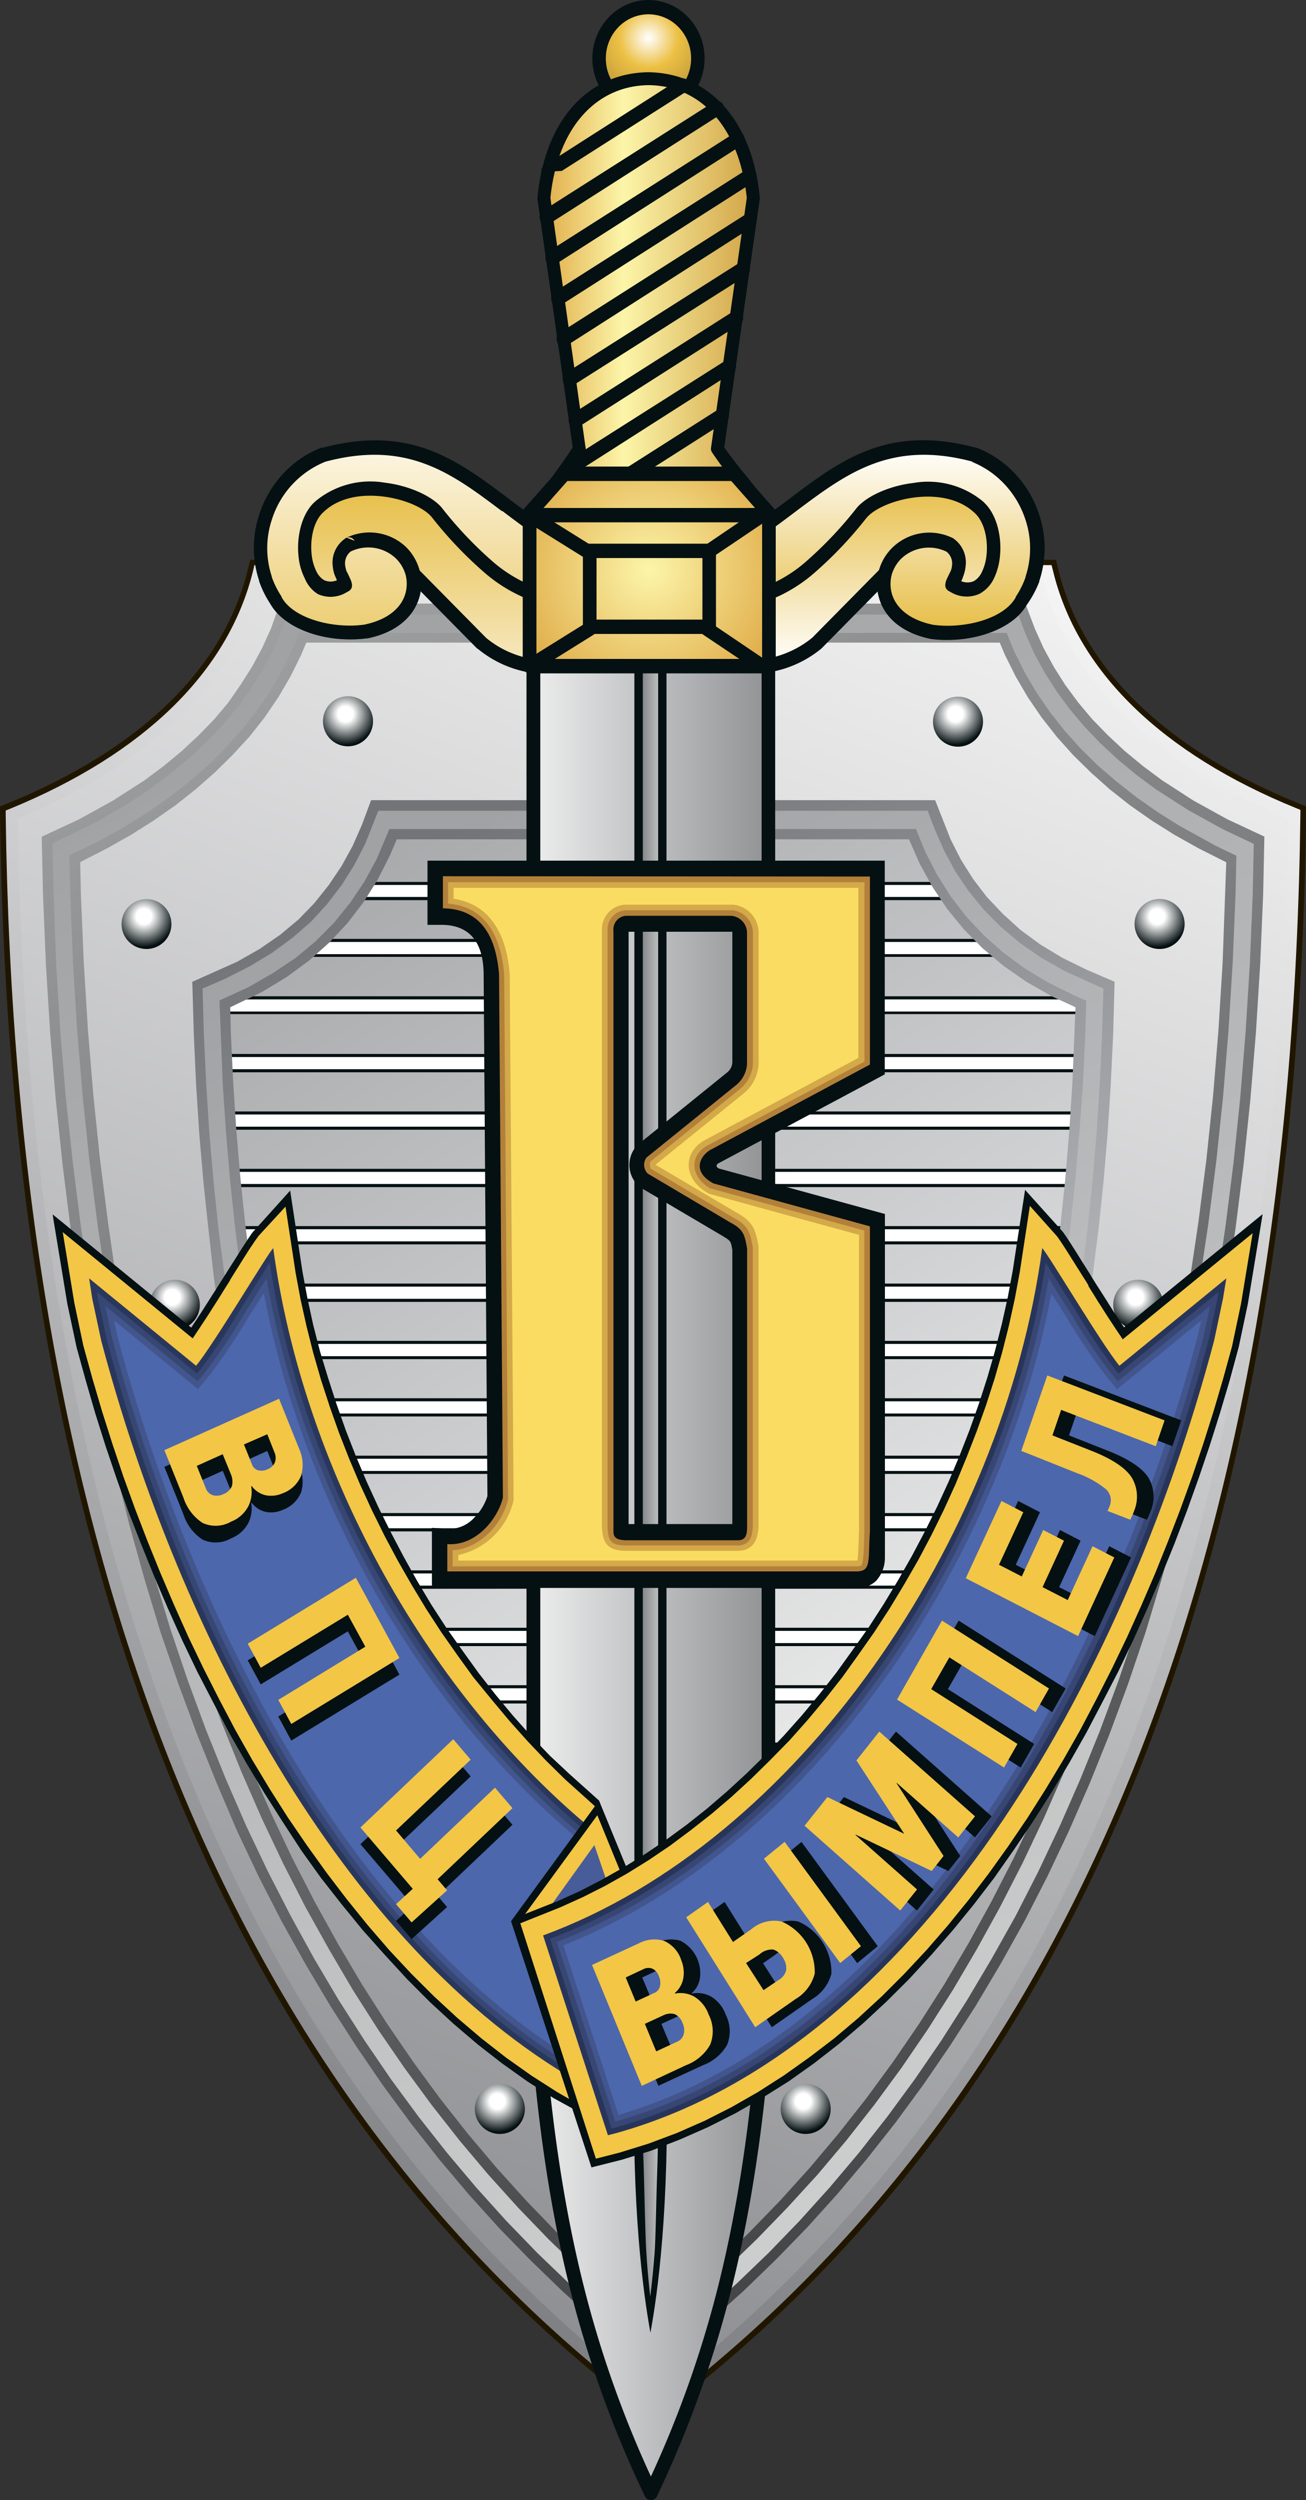 <svg id="Слой_1" data-name="Слой 1" xmlns="http://www.w3.org/2000/svg" xmlns:xlink="http://www.w3.org/1999/xlink" viewBox="0 0 162.8 311.55"><rect x="0" y="0" width="162.8" height="311.55" fill="#333333" stroke="none"/><defs><style>.cls-1{fill:#fff;}.cls-1,.cls-10,.cls-11,.cls-12,.cls-13,.cls-14,.cls-15,.cls-16,.cls-17,.cls-18,.cls-19,.cls-2,.cls-20,.cls-21,.cls-22,.cls-23,.cls-24,.cls-25,.cls-26,.cls-27,.cls-28,.cls-29,.cls-3,.cls-30,.cls-31,.cls-32,.cls-33,.cls-34,.cls-35,.cls-37,.cls-38,.cls-39,.cls-4,.cls-5,.cls-6,.cls-7,.cls-8,.cls-9{fill-rule:evenodd;}.cls-2{fill:url(#GradientFill_1);}.cls-3{fill:url(#GradientFill_2);}.cls-4{fill:url(#GradientFill_2-2);}.cls-5{fill:url(#GradientFill_3);}.cls-6{fill:url(#GradientFill_4);}.cls-7{fill:url(#GradientFill_5);}.cls-8{fill:#051012;}.cls-9{fill:url(#GradientFill_3-2);}.cls-10{fill:url(#GradientFill_6);}.cls-11{fill:url(#GradientFill_7);}.cls-12{fill:url(#GradientFill_8);}.cls-13{fill:#b3803a;}.cls-14{fill:#d3a949;}.cls-15{fill:#fbdc62;}.cls-16{fill:url(#GradientFill_9);}.cls-17{fill:url(#GradientFill_9-2);}.cls-18{fill:url(#GradientFill_10);}.cls-19{fill:url(#GradientFill_11);}.cls-20{fill:url(#GradientFill_9-3);}.cls-21{fill:url(#GradientFill_9-4);}.cls-22{fill:url(#GradientFill_12);}.cls-23{fill:url(#GradientFill_13);}.cls-24{fill:url(#GradientFill_13-2);}.cls-25{fill:#00000c;}.cls-26{fill:#f3c646;}.cls-27{fill:#29375d;}.cls-28{fill:#374774;}.cls-29{fill:#42568d;}.cls-30{fill:#4d67ac;}.cls-31{fill:#475c98;}.cls-32{fill:#28355a;}.cls-33{fill:#374673;}.cls-34{fill:#42558d;}.cls-35{fill:url(#GradientFill_13-3);}.cls-36{fill:url(#GradientFill_13-4);}.cls-37{fill:url(#GradientFill_13-5);}.cls-38{fill:url(#GradientFill_13-6);}.cls-39{fill:url(#GradientFill_13-7);}.cls-40{fill:url(#GradientFill_13-8);}</style><linearGradient id="GradientFill_1" x1="39.72" y1="239.8" x2="94.69" y2="100.47" gradientUnits="userSpaceOnUse"><stop offset="0" stop-color="#201600"/><stop offset="1" stop-color="#201600"/></linearGradient><linearGradient id="GradientFill_2" x1="2.71" y1="333.02" x2="120.71" y2="35.16" gradientUnits="userSpaceOnUse"><stop offset="0" stop-color="#737478"/><stop offset="1" stop-color="#fff"/></linearGradient><linearGradient id="GradientFill_2-2" x1="17.17" y1="296.8" x2="116.95" y2="44.43" xlink:href="#GradientFill_2"/><linearGradient id="GradientFill_3" x1="44.03" y1="77.69" x2="145.95" y2="261.29" gradientUnits="userSpaceOnUse"><stop offset="0" stop-color="#a0a2a4"/><stop offset="1" stop-color="#cecfcf"/></linearGradient><linearGradient id="GradientFill_4" x1="46.3" y1="63.49" x2="138.83" y2="264.38" gradientUnits="userSpaceOnUse"><stop offset="0" stop-color="#a0a2a4"/><stop offset="1" stop-color="#444648"/></linearGradient><linearGradient id="GradientFill_5" x1="39.77" y1="91.47" x2="138.52" y2="249.15" gradientUnits="userSpaceOnUse"><stop offset="0" stop-color="#a0a2a4"/><stop offset="1" stop-color="#fff"/></linearGradient><linearGradient id="GradientFill_3-2" x1="52.71" y1="106.18" x2="128.3" y2="236.02" xlink:href="#GradientFill_3"/><linearGradient id="GradientFill_6" x1="58.14" y1="102.78" x2="125.94" y2="243.25" gradientUnits="userSpaceOnUse"><stop offset="0" stop-color="#737478"/><stop offset="1" stop-color="#e4e6e8"/></linearGradient><linearGradient id="GradientFill_7" x1="98.09" y1="193.13" x2="60.68" y2="193.13" gradientUnits="userSpaceOnUse"><stop offset="0" stop-color="#898b8d"/><stop offset="1" stop-color="#fff"/></linearGradient><linearGradient id="GradientFill_8" x1="77.68" y1="184.55" x2="84.49" y2="184.55" gradientUnits="userSpaceOnUse"><stop offset="0" stop-color="#444648"/><stop offset="1" stop-color="#fff"/></linearGradient><linearGradient id="GradientFill_9" x1="58.27" y1="59.8" x2="58.27" y2="94.8" gradientUnits="userSpaceOnUse"><stop offset="0" stop-color="#e6bd44"/><stop offset="1" stop-color="#fff"/></linearGradient><linearGradient id="GradientFill_9-2" x1="56.19" y1="88.31" x2="56.19" y2="50.17" xlink:href="#GradientFill_9"/><radialGradient id="GradientFill_10" cx="80.84" cy="4.73" r="10.85" gradientUnits="userSpaceOnUse"><stop offset="0" stop-color="#fff"/><stop offset="0.34" stop-color="#ecc044"/><stop offset="1" stop-color="#a17d33"/></radialGradient><linearGradient id="GradientFill_11" x1="66.99" y1="41.55" x2="95.12" y2="41.55" gradientUnits="userSpaceOnUse"><stop offset="0" stop-color="#dea742"/><stop offset="0.38" stop-color="#fcf5a9"/><stop offset="1" stop-color="#cf9e3f"/></linearGradient><linearGradient id="GradientFill_9-3" x1="103.58" y1="59.8" x2="103.58" y2="83.01" xlink:href="#GradientFill_9"/><linearGradient id="GradientFill_9-4" x1="105.67" y1="78.86" x2="105.67" y2="55.77" xlink:href="#GradientFill_9"/><radialGradient id="GradientFill_12" cx="80.92" cy="71.03" r="19.13" gradientUnits="userSpaceOnUse"><stop offset="0" stop-color="#fcf5a9"/><stop offset="1" stop-color="#dea742"/></radialGradient><radialGradient id="GradientFill_13" cx="21.48" cy="161.66" r="4.78" gradientUnits="userSpaceOnUse"><stop offset="0" stop-color="#fff"/><stop offset="0.2" stop-color="#fff"/><stop offset="0.8" stop-color="#051012"/><stop offset="1" stop-color="#051012"/></radialGradient><radialGradient id="GradientFill_13-2" cx="141.57" cy="161.66" r="4.78" xlink:href="#GradientFill_13"/><radialGradient id="GradientFill_13-3" cx="43.07" cy="88.99" r="4.78" xlink:href="#GradientFill_13"/><radialGradient id="GradientFill_13-4" cx="119.11" cy="88.99" r="4.78" xlink:href="#GradientFill_13"/><radialGradient id="GradientFill_13-5" cx="144.24" cy="114.21" r="4.78" xlink:href="#GradientFill_13"/><radialGradient id="GradientFill_13-6" cx="100.12" cy="261.86" r="4.78" xlink:href="#GradientFill_13"/><radialGradient id="GradientFill_13-7" cx="62" cy="261.86" r="4.78" xlink:href="#GradientFill_13"/><radialGradient id="GradientFill_13-8" cx="17.94" cy="114.21" r="4.77" xlink:href="#GradientFill_13"/></defs><title>Emblem of the Directorate V</title><path class="cls-1" d="M79.34,300.34c-2.05-4.14-3.87-8.28-5.49-12.5a120.38,120.38,0,0,1-4.17-13,158.75,158.75,0,0,1-3.79-19.55c-.9-6.6-1.44-13.23-1.76-19.83v-.06h0V69.74a.28.28,0,0,1,.28-.29H81.62V70H64.68V235.42c.33,6.58.86,13.21,1.74,19.78a163,163,0,0,0,3.79,19.47,129.31,129.31,0,0,0,4.16,12.94c1.61,4.21,3.42,8.33,5.46,12.45l1.79,3.63v.95a.24.24,0,0,1-.13,0,.29.29,0,0,1-.11-.12h0l-2-4.14Zm2.28-230.9h0V70H98.56V235.38h0v0c-.34,6.58-.88,13.21-1.76,19.78A157.32,157.32,0,0,1,93,274.67a129.29,129.29,0,0,1-4.15,12.94c-1.61,4.21-3.44,8.33-5.46,12.45l-1.8,3.63v.95a.26.26,0,0,0,.25-.16l2-4.14c2-4.14,3.87-8.28,5.49-12.5a126.78,126.78,0,0,0,4.18-13,162.47,162.47,0,0,0,3.79-19.55c.88-6.59,1.45-13.23,1.76-19.84V69.75h0a.3.3,0,0,0-.28-.3Z"/><polygon class="cls-1" points="39.95 112.25 123.84 112.25 124.36 112.72 125.19 113.44 126.03 114.09 37.74 114.09 38.57 113.44 39.43 112.72 39.95 112.25"/><polygon class="cls-1" points="29.06 119.17 134.72 119.17 135.3 119.42 136.36 119.85 136.34 121.01 27.45 121.01 27.41 119.85 28.48 119.42 29.06 119.17"/><polygon class="cls-1" points="28.64 139.9 135.13 139.9 135.05 141.01 134.96 141.73 28.83 141.73 28.74 141.01 28.64 139.9"/><polygon class="cls-1" points="29.39 146.8 134.4 146.8 134.14 148.65 29.62 148.65 29.39 146.8"/><polygon class="cls-1" points="30.33 153.72 133.43 153.72 133.15 155.56 30.63 155.56 30.33 153.72"/><polygon class="cls-1" points="31.49 160.63 132.29 160.63 131.97 162.47 31.82 162.47 31.49 160.63"/><polygon class="cls-1" points="32.83 167.54 130.94 167.54 130.83 168.13 130.53 169.38 33.23 169.38 32.95 168.13 32.83 167.54"/><polygon class="cls-1" points="34.41 174.45 129.35 174.45 128.89 176.29 34.89 176.29 34.41 174.45"/><polygon class="cls-1" points="36.27 181.36 127.52 181.36 127.02 183.1 127 183.19 36.77 183.19 36.74 183.1 36.27 181.36"/><polygon class="cls-1" points="38.35 188.26 125.43 188.26 124.81 190.11 38.98 190.11 38.35 188.26"/><polygon class="cls-1" points="40.77 195.18 123.02 195.18 122.35 197.02 41.43 197.02 40.77 195.18"/><polygon class="cls-1" points="43.45 202.09 120.33 202.09 119.53 203.93 44.23 203.93 43.45 202.09"/><polygon class="cls-1" points="46.51 209 117.26 209 116.72 210.21 116.4 210.84 47.37 210.84 47.06 210.21 46.51 209"/><polygon class="cls-1" points="49.95 215.91 113.83 215.91 112.86 217.75 50.92 217.75 49.95 215.91"/><polygon class="cls-1" points="53.78 222.83 109.99 222.83 108.89 224.65 54.9 224.65 53.78 222.83"/><polygon class="cls-1" points="58.1 229.73 105.68 229.73 105.47 230.07 104.43 231.57 59.35 231.57 58.31 230.07 58.1 229.73"/><path class="cls-1" d="M29.19,82.85l-.86,1.07-.88,1-.95,1-1,1-1,1-1.06,1-1.09.95-1.16.93-1.18.9-1.23.89-1.27.86-1.29.84-1.34.82-1.37.8-1.42.78-1.46.76-1.48.74-1.53.71L6,99.61l-1.23.52.15,6.5L5.31,115l.54,8.22.69,8,.86,7.85,1,7.66,1.18,7.47,1.33,7.29,1.48,7.12,1.66,6.93,1.78,6.74,1.93,6.57,2.07,6.39,2.24,6.21,2.34,6,2.49,5.87,2.66,5.69,2.75,5.52L35.23,230l3,5.17,3.14,5L44.68,245l3.41,4.69,3.48,4.52,3.63,4.37,3.75,4.2,3.85,4,4,3.88,4.09,3.73L75,278l4.28,3.41,2.61,1.94v-4.29l-.5-.37-4.19-3.34-4.09-3.49-4-3.65-3.9-3.79-3.76-4-3.66-4.11-3.56-4.27-3.44-4.44-3.33-4.59-3.2-4.75-3.08-4.92-3-5.08L35.4,223l-2.7-5.43L30.11,212l-2.45-5.77-2.33-5.94-2.19-6.13-2.05-6.3-1.92-6.47-1.76-6.66-1.61-6.84-1.49-7L13,153.69l-1.16-7.39-1-7.58L10,131l-.69-8-.54-8.14-.36-8.34-.1-4.14.72-.32,1.59-.75,1.57-.77,1.51-.79,1.48-.82,1.46-.84,1.4-.87,1.38-.89,1.33-.91L22,94.48l1.25-1,1.22-1,1.2-1,1.13-1,1.1-1.05L29,88.36l1-1.11,1-1.13L31.93,85l.88-1.18.83-1.2.77-1.23.75-1.24.69-1.27.64-1.29.6-1.31.21-.52H81.9V72.27h-47l-.52,1.41-.49,1.2-.54,1.19-.58,1.18-.63,1.15-.69,1.14-.71,1.12L30,81.77l-.82,1.08ZM81.9,283.36h0v-4.29l.49-.37,4.19-3.34,4.09-3.49,4-3.65,3.87-3.79,3.78-4,3.65-4.11,3.56-4.27,3.44-4.44,3.31-4.59,3.2-4.75,3.08-4.92,3-5.08,2.83-5.25,2.71-5.43,2.61-5.6,2.46-5.77,2.31-5.94,2.18-6.13,2.06-6.3,1.9-6.47,1.76-6.66,1.63-6.84,1.47-7,1.34-7.21,1.15-7.39,1-7.58.85-7.77.7-8,.53-8.14.35-8.34.11-4.14-.74-.32-1.59-.75-1.54-.77-1.53-.79-1.48-.82-1.44-.84-1.41-.87-1.38-.89L143,95.42l-1.29-.94-1.27-1-1.2-1-1.18-1-1.14-1-1.12-1.05-1-1.09-1-1.11-1-1.13L131.86,85,131,83.79l-.84-1.2-.79-1.23-.74-1.24-.71-1.27-.64-1.29-.58-1.31-.22-.52H81.9V72.27h47l.49,1.41.49,1.2.54,1.19.58,1.18.64,1.15.67,1.14.73,1.12.78,1.1.79,1.08.87,1.07.9,1,.94,1,1,1,1,1,1.08,1,1.1.95,1.13.93,1.18.9,1.23.89,1.27.86,1.3.84,1.34.82,1.38.8,1.42.78,1.44.76,1.5.74,1.53.71,1.55.69,1.25.52-.15,6.5-.37,8.41-.53,8.22-.7,8-.86,7.85-1,7.66-1.17,7.47-1.35,7.29-1.48,7.12-1.64,6.93-1.78,6.74L146,188.91l-2.08,6.39-2.22,6.21-2.38,6-2.48,5.87-2.62,5.69-2.76,5.52-2.9,5.35-3,5.17-3.17,5L119.1,245l-3.39,4.69-3.51,4.52-3.64,4.37-3.72,4.2-3.85,4-4,3.88-4.07,3.73L88.78,278l-4.28,3.41Z"/><path class="cls-2" d="M81.4,301.53l-.87-.66C18.49,254.18.94,175.25,0,101.49v-1l.92-.37c13.24-5.38,26.44-14.58,30-29.25l.27-1.11H131.64l.26,1.11c3.55,14.67,16.74,23.87,30,29.25l.92.37v1c-.93,73.77-18.48,152.69-80.51,199.38Z"/><path class="cls-3" d="M81.4,71.22H32.32C29.22,84,18.48,94.56,1.46,101.47,2.67,199.36,33.35,263.4,81.4,299.7c48.05-36.3,78.73-100.34,79.94-198.23-17-6.91-27.76-17.49-30.86-30.26Z"/><path class="cls-4" d="M81.4,300.66l-.45-.34C28.83,261,1.85,194,.71,101.48V101l.48-.19C18,93.93,28.53,83.65,31.58,71l.13-.58h99.37l.15.58c3,12.61,13.56,22.89,30.4,29.73l.47.19v.52C161,194.05,134,261,81.86,300.32l-.46.34ZM2.23,102h0C3.46,193.51,30.09,259.71,81.4,298.75c51.31-39,77.95-105.24,79.18-196.76-16.78-6.93-27.37-17.29-30.68-30h-97C29.59,84.7,19,95.05,2.23,102Z"/><polygon class="cls-1" points="40.31 117.23 122.5 117.23 123 117.72 123.84 118.46 124.65 119.14 38.16 119.14 38.97 118.46 39.8 117.72 40.31 117.23"/><polygon class="cls-1" points="29.64 124.38 133.16 124.38 133.72 124.65 134.77 125.1 134.74 126.28 28.07 126.28 28.03 125.1 29.08 124.65 29.64 124.38"/><polygon class="cls-1" points="28.27 131.53 134.53 131.53 134.45 133.43 28.35 133.43 28.27 131.53"/><polygon class="cls-1" points="28.67 138.68 134.13 138.68 134.02 140.58 28.8 140.58 28.67 138.68"/><polygon class="cls-1" points="29.23 145.84 133.57 145.84 133.47 146.98 133.39 147.74 29.41 147.74 29.33 146.98 29.23 145.84"/><polygon class="cls-1" points="29.97 152.98 132.84 152.98 132.6 154.88 30.2 154.88 29.97 152.98"/><polygon class="cls-1" points="30.9 160.13 131.9 160.13 131.62 162.03 31.18 162.03 30.9 160.13"/><polygon class="cls-1" points="32.02 167.28 130.78 167.28 130.46 169.18 32.34 169.18 32.02 167.28"/><polygon class="cls-1" points="33.35 174.43 129.46 174.43 129.35 175.05 129.07 176.34 33.74 176.34 33.47 175.05 33.35 174.43"/><polygon class="cls-1" points="34.91 181.58 127.9 181.58 127.44 183.48 35.36 183.48 34.91 181.58"/><polygon class="cls-1" points="36.7 188.73 126.1 188.73 125.62 190.53 125.6 190.63 37.21 190.63 37.18 190.53 36.7 188.73"/><polygon class="cls-1" points="38.76 195.88 124.05 195.88 123.45 197.78 39.36 197.78 38.76 195.88"/><polygon class="cls-1" points="41.1 203.03 121.7 203.03 121.04 204.93 41.76 204.93 41.1 203.03"/><polygon class="cls-1" points="43.75 210.18 119.06 210.18 118.29 212.08 44.51 212.08 43.75 210.18"/><polygon class="cls-1" points="46.74 217.33 116.06 217.33 115.52 218.58 115.22 219.23 47.59 219.23 47.28 218.58 46.74 217.33"/><polygon class="cls-1" points="50.1 224.49 112.7 224.49 111.75 226.38 51.06 226.38 50.1 224.49"/><polygon class="cls-1" points="53.87 231.63 108.94 231.63 107.85 233.54 54.95 233.54 53.87 231.63"/><polygon class="cls-1" points="58.1 238.78 104.71 238.78 104.5 239.12 103.49 240.68 59.32 240.68 58.3 239.12 58.1 238.78"/><polygon class="cls-1" points="62.86 245.93 99.96 245.93 99.45 246.66 98.59 247.83 64.21 247.83 63.35 246.66 62.86 245.93"/><polygon class="cls-1" points="46.03 110.08 116.78 110.08 116.83 110.19 117.41 111.09 118.01 111.98 44.81 111.98 45.4 111.09 45.98 110.19 46.03 110.08"/><path class="cls-5" d="M29.78,86.81l-.83,1.1L28.06,89l-.92,1.06-1,1-1,1-1,1-1.09,1-1.12,1L20.76,96l-1.2.92-1.24.89-1.27.87-1.32.86-1.35.82-1.39.81-1.42.78-1.46.77-1.49.73-1.53.72-1.21.53L6,111.42l.37,8.7.52,8.5.68,8.3L8.44,145l1,7.92,1.16,7.73,1.31,7.54,1.46,7.36L15,182.77l1.75,7,1.9,6.79,2,6.61,2.17,6.43,2.32,6.25,2.45,6.07,2.57,5.89,2.71,5.71L35.71,239l3,5.37,3.08,5.19,3.21,5,3.32,4.84,3.44,4.68,3.55,4.51L58.92,273l3.77,4.18,3.88,4,4,3.86,4.1,3.69,4.2,3.54,2.54,2,2.55-2,4.2-3.54L92.24,285l4-3.86,3.88-4,3.78-4.18,3.66-4.35,3.55-4.51,3.44-4.68,3.31-4.84,3.21-5,3.08-5.19,3-5.37,2.83-5.53,2.71-5.71,2.58-5.89,2.44-6.07,2.31-6.25,2.18-6.43,2-6.61,1.9-6.79,1.75-7,1.61-7.17,1.45-7.36,1.32-7.54,1.15-7.73,1-7.92.85-8.12.69-8.3.53-8.5.36-8.7.14-6.73-1.2-.53-1.54-.72-1.49-.73-1.46-.77-1.42-.78-1.38-.81-1.34-.82-1.32-.86-1.28-.87-1.24-.89L142,96l-1.16-.93-1.12-1-1.09-1-1-1-1-1-1-1L134.74,89l-.87-1.08-.84-1.1-.8-1.12-.75-1.14-.71-1.16-.67-1.18-.62-1.2-.57-1.22-.52-1.23-.48-1.25-.5-1.46h-92l-.51,1.46-.47,1.25-.54,1.23L33.32,81l-.62,1.2L32,83.4l-.71,1.16-.75,1.14-.8,1.12Zm-3.41,9h0l1.12-1.07,1.08-1.1,1-1.12,1-1.14,1-1.17L32.45,89l.86-1.22.82-1.24.78-1.27L35.63,84l.68-1.31L37,81.33,37.53,80l.21-.55h87.33l.21.55.58,1.35.63,1.34.68,1.31.72,1.29.78,1.27.82,1.24.86,1.22.91,1.19,1,1.17,1,1.14,1,1.12,1.08,1.1,1.12,1.07,1.15,1,1.2,1,1.23,1,1.27,1,1.31.94,1.35.92,1.37.9,1.42.87,1.45.85,1.49.82,1.53.8,1.56.77.71.33-.1,4.29-.36,8.62-.51,8.43-.68,8.23-.84,8-1,7.84-1.14,7.65-1.3,7.46-1.44,7.26-1.59,7.08-1.73,6.88-1.86,6.7-2,6.52-2.14,6.33-2.28,6.15-2.4,6-2.54,5.79-2.65,5.62-2.79,5.43-2.9,5.26-3,5.09-3.13,4.92-3.26,4.76-3.36,4.58L105,266.32l-3.59,4.25-3.69,4.09-3.81,3.93L90,282.37,86,286l-4.11,3.46-.49.38-.48-.38L76.81,286l-4-3.62-3.91-3.78-3.8-3.93-3.7-4.09-3.58-4.25-3.48-4.42L51,257.32l-3.26-4.76-3.13-4.92-3-5.09-2.9-5.26-2.79-5.43-2.65-5.62-2.54-5.79-2.4-6L26,208.33,23.86,202l-2-6.52L20,188.78l-1.73-6.88-1.59-7.08-1.44-7.26-1.29-7.46-1.15-7.65-1-7.84-.83-8-.68-8.23-.52-8.43L9.4,111.3,9.3,107l.72-.33,1.56-.77,1.52-.8,1.49-.82,1.46-.85,1.42-.87,1.37-.9,1.36-.92,1.31-.94,1.27-1,1.23-1,1.2-1Z"/><path class="cls-6" d="M81.4,295.11l-2.94-2.32-4.22-3.55-4.11-3.71-4-3.87-3.9-4-3.79-4.2-3.68-4.36-3.56-4.53-3.46-4.7L44.41,255l-3.21-5-3.1-5.21-3-5.38-2.85-5.55-2.71-5.73L27,222.17l-2.45-6.09-2.32-6.26L20,203.36l-2-6.63-1.9-6.81-1.76-7-1.61-7.19-1.47-7.37L10,160.81,8.8,153.07l-1-7.94L6.95,137l-.7-8.32-.53-8.52-.36-8.71-.16-7.18,4.61-2.15,4.23-2.33L18,97.25l2.4-1.79,2.26-1.87,2.09-1.95,1.95-2,1.77-2.11L30,85.32l1.43-2.26,1.26-2.33,1.09-2.41,1.11-3.1h92.93L129,78.34l1.08,2.4,1.27,2.34,1.43,2.26,1.61,2.18,1.77,2.11,1.95,2,2.09,1.95,2.26,1.87,2.41,1.79,3.91,2.53,4.23,2.33,4.6,2.15-.15,7.17-.37,8.71-.53,8.52-.69,8.32-.85,8.13-1,7.94-1.16,7.75-1.31,7.56-1.46,7.37-1.62,7.18-1.75,7-1.9,6.81-2,6.63-2.18,6.45-2.32,6.27-2.45,6.09-2.58,5.91-2.71,5.73-2.84,5.55-3,5.38-3.09,5.2-3.22,5-3.33,4.86-3.45,4.7-3.57,4.53-3.67,4.36-3.79,4.2-3.89,4-4,3.87-4.11,3.71-4.21,3.55-3,2.33Zm-74.86-190h0l.14,6.3L7,120.09l.52,8.49.69,8.29L9.09,145l1,7.91,1.15,7.72,1.31,7.53L14,175.47l1.61,7.15,1.74,7,1.89,6.78,2,6.6,2.17,6.41,2.3,6.23,2.44,6.05,2.56,5.88,2.71,5.69,2.83,5.51,2.94,5.35,3.07,5.18,3.2,5,3.3,4.83,3.43,4.66,3.54,4.49,3.64,4.32,3.76,4.17,3.87,4,4,3.84,4.08,3.68,4.18,3.53,2.12,1.67,2.15-1.69,4.18-3.52,4.08-3.68,4-3.84,3.87-4,3.76-4.17,3.65-4.32,3.54-4.5,3.42-4.66,3.31-4.83,3.19-5,3.07-5.17,3-5.35,2.82-5.52,2.69-5.69,2.57-5.87,2.43-6,2.31-6.23,2.17-6.41,2-6.6,1.89-6.78,1.75-7,1.61-7.15,1.45-7.34,1.31-7.53,1.15-7.72,1-7.9.84-8.1.68-8.3.53-8.49.36-8.68.13-6.29-3.86-1.83-4.31-2.38-4-2.57-2.47-1.83-2.31-1.91-2.15-2-2-2.08-1.83-2.17-1.66-2.26-1.49-2.34-1.31-2.41-1.11-2.49-.85-2.31H35.87L35,78.8,33.91,81.3,32.6,83.71l-1.48,2.34-1.66,2.26-1.83,2.17-2,2.09-2.16,2-2.32,1.92-2.46,1.83-2.62,1.74-4.2,2.44-5.36,2.61ZM81.4,290.65l5-4.18,4-3.63,3.92-3.79,3.82-3.94L101.9,271l3.6-4.27,3.49-4.44,3.38-4.6,3.26-4.77,3.15-4.94,3-5.11,2.91-5.28,2.79-5.45,2.67-5.63,2.54-5.81,2.42-6,2.27-6.16,2.15-6.35,2-6.53,1.88-6.72,1.73-6.91,1.59-7.09,1.44-7.28,1.3-7.47,1.15-7.66,1-7.86.84-8,.68-8.24.52-8.44.36-8.64.1-4.71-2.62-1.27-4.43-2.44-2.78-1.74-2.63-1.85-2.47-1.94-2.33-2-2.16-2.13-2-2.23-1.84-2.33-1.66-2.42-1.48-2.52-1.29-2.6-.94-2.3H37.29l-.93,2.27-1.3,2.61-1.47,2.51-1.67,2.43-1.83,2.33-2,2.23-2.15,2.13-2.34,2-2.47,1.95-2.63,1.84-2.77,1.75-2.93,1.65L8.65,106.6l.11,4.72L9.1,120l.52,8.44.69,8.24.84,8,1,7.85,1.14,7.67,1.3,7.47L16,175l1.58,7.09L19.36,189l1.87,6.71,2,6.53,2.15,6.35,2.29,6.17,2.41,6,2.54,5.81,2.67,5.63,2.79,5.45L41,242.89,44,248l3.15,4.94,3.28,4.77,3.38,4.6,3.48,4.43,3.6,4.27,3.71,4.11,3.81,3.95,3.92,3.79,4,3.63L80.52,290l.88.7ZM10,107.43h0l.08,3.86.36,8.61.52,8.42.68,8.21.83,8,1,7.83L14.57,160l1.3,7.44,1.44,7.25,1.58,7.06,1.72,6.88,1.87,6.68,2,6.5,2.13,6.32,2.26,6.14,2.4,5.95L33.81,226l2.65,5.6L39.24,237l2.9,5.24,3,5.07,3.13,4.9,3.24,4.73,3.35,4.57,3.47,4.4,3.58,4.24,3.68,4.07,3.78,3.92,3.88,3.76,4,3.6L81.4,289l.09-.07,4.09-3.44,4-3.6,3.88-3.76,3.79-3.91,3.68-4.07,3.57-4.24,3.47-4.4,3.35-4.57,3.24-4.73,3.13-4.9,3-5.08,2.88-5.24,2.78-5.42L129,226l2.53-5.77,2.4-6,2.27-6.13,2.13-6.31,2-6.5,1.87-6.68,1.73-6.87,1.57-7.06,1.45-7.25,1.29-7.44,1.14-7.63,1-7.83.84-8,.67-8.21.52-8.41.45-12.46-3.44-1.73-3-1.68-2.83-1.78-2.69-1.88-2.54-2L136,96.28l-2.23-2.19-2.05-2.29-1.88-2.4-1.71-2.5-1.52-2.6-1.34-2.69-.65-1.53H38.18l-.63,1.51-1.33,2.69-1.52,2.6L33,89.38l-1.89,2.4L29,94.07l-2.22,2.19-2.38,2.09-2.53,2-2.69,1.88L16.39,104l-3,1.69Z"/><polygon class="cls-7" points="42.83 114.56 42.11 115.38 41.38 116.18 40.6 116.96 39.8 117.72 38.97 118.46 38.12 119.18 37.22 119.87 36.3 120.55 35.36 121.2 34.39 121.83 33.38 122.44 32.35 123.03 31.29 123.59 30.2 124.13 29.08 124.65 28.03 125.1 28.14 128.75 28.43 134.94 28.83 141.02 29.33 146.98 29.95 152.83 30.66 158.56 31.5 164.17 32.43 169.66 33.47 175.05 34.6 180.32 35.85 185.48 37.18 190.53 38.62 195.47 40.16 200.31 41.8 205.03 43.53 209.65 45.37 214.17 47.28 218.58 49.31 222.89 51.42 227.1 53.63 231.2 55.92 235.21 58.3 239.12 60.78 242.94 63.35 246.66 66.01 250.28 68.76 253.82 71.59 257.26 74.51 260.61 77.51 263.87 80.61 267.04 81.4 267.81 82.2 267.04 85.3 263.87 88.3 260.61 91.22 257.26 94.06 253.82 96.8 250.28 99.45 246.66 102.02 242.94 104.5 239.12 106.89 235.21 109.18 231.2 111.39 227.1 113.5 222.89 115.52 218.58 117.44 214.17 119.28 209.65 121.01 205.03 122.65 200.31 124.19 195.47 125.62 190.53 126.97 185.48 128.21 180.32 129.35 175.05 130.38 169.66 131.31 164.17 132.13 158.56 132.86 152.83 133.47 146.98 133.98 141.02 134.38 134.94 134.67 128.75 134.77 125.1 133.72 124.65 132.61 124.13 131.51 123.59 130.46 123.03 129.42 122.44 128.41 121.83 127.45 121.2 126.5 120.55 125.58 119.87 124.7 119.18 123.84 118.46 123 117.72 122.2 116.96 121.43 116.18 120.69 115.38 119.98 114.56 119.3 113.72 118.64 112.86 118.01 111.98 117.41 111.09 116.83 110.19 116.29 109.25 115.78 108.31 115.28 107.36 114.83 106.38 114.4 105.4 113.99 104.4 113.8 103.93 49 103.93 48.83 104.4 48.42 105.4 47.98 106.38 47.52 107.36 47.03 108.31 46.52 109.25 45.98 110.19 45.4 111.09 44.81 111.98 44.18 112.86 43.52 113.72 42.83 114.56"/><path class="cls-1" d="M40.31,117.23H122.5l.5.48.83.74.81.67H38.16l.8-.67.83-.74.51-.48Zm-10.67,7.15H133.16l.56.27,1,.45,0,1.19H28.06l0-1.19,1-.45.56-.27Zm-1.37,7.15H134.54l-.09,1.9H28.35l-.09-1.9Zm.41,7.15H134.14l-.12,1.9H28.8l-.12-1.9Zm.56,7.15H133.57l-.1,1.15-.07.75h-104l-.08-.75-.1-1.15ZM30,153H132.84l-.24,1.9H30.21L30,153Zm.93,7.15h101l-.28,1.9H31.18l-.28-1.9ZM32,167.28h98.75l-.32,1.9H32.34l-.32-1.9Zm1.33,7.15h96.11l-.12.62-.28,1.29H33.74L33.47,175l-.12-.62Zm1.56,7.15h93l-.46,1.9H35.36l-.46-1.9Zm1.79,7.15H126.1l-.49,1.79,0,.11H37.21l0-.11-.49-1.79Zm2.06,7.15H124l-.6,1.9H39.36l-.61-1.9ZM41.11,203H121.7l-.66,1.9H41.76l-.66-1.9Zm2.65,7.15h75.31l-.78,1.9H44.51l-.76-1.9Zm3,7.15h69.32l-.54,1.25-.3.65H47.59l-.31-.65-.54-1.25Zm3.36,7.16H112.7l-.95,1.89H51.06l-1-1.89Zm3.76,7.14h55.07l-1.09,1.9H55l-1.08-1.9Zm4.24,7.15h46.61l-.21.34-1,1.56H59.32l-1-1.56-.2-.34Zm4.75,7.15H100l-.5.73-.86,1.17H64.21l-.86-1.17-.49-.73ZM46,110.08h70.74l.06.1.57.91.6.89H44.81l.59-.89.58-.91Z"/><path class="cls-8" d="M40.31,117h82.25l0,0,.5.48.84.74h0l.8.68.4.34H37.64L38,119l.8-.68h0l.84-.74h0l.5-.48,0,0Zm82.12.38H40.38l-.46.44h0l-.83.74h0l-.41.34h85.46l-.41-.34h0l-.83-.74h0l-.46-.44Zm-92.79,6.77H133.2l0,0,.55.25,1.06.45.11,0v.14l0,1.19v.19h-107v-.19l0-1.19V125l.11,0,1.05-.45.56-.25,0,0Zm103.48.39H29.68l-.53.24h0l-.93.4,0,.87H134.57l0-.87-.93-.4h0l-.54-.24ZM28.27,131.34H134.73v.2l-.09,1.9v.18H28.18v-.18l-.1-1.9v-.2Zm106.09.38H28.46l.07,1.52H134.28l.08-1.52ZM28.67,138.5H134.32v.2l-.12,1.9v.18H28.62v-.18l-.12-1.9v-.2Zm105.26.38H28.87l.1,1.52H133.84l.1-1.52Zm-104.7,6.77H133.77l0,.21-.09,1.15h0l-.09.75v.17H29.24v-.17l-.08-.75h0l-.11-1.15,0-.21Zm104.14.38h-104l.09.93.06.58H133.23l.06-.58h0l.08-.93ZM30,152.79H133l0,.21-.24,1.9,0,.17H30l0-.17-.24-1.9,0-.21Zm102.66.39H30.17l.2,1.51H132.44l.19-1.51ZM30.9,159.95H132.12l0,.22-.27,1.9,0,.16H31l0-.16-.28-1.9,0-.22Zm100.8.38H31.11l.22,1.52H131.47l.23-1.52ZM32,167.09h99l0,.22-.33,1.9,0,.16H32.2l0-.16-.32-1.9,0-.22Zm98.54.38H32.24L32.5,169h97.8l.26-1.52Zm-97.22,6.77h96.34l-.05.23-.12.61h0l-.28,1.28,0,.15H33.6l0-.15-.27-1.28h0l-.12-.61,0-.23Zm95.89.38H33.56l.08.39.24,1.13h95l.24-1.13.07-.39Zm-95.6.39Zm1.26,6.39h93.24l-.06.23-.46,1.9,0,.14H35.22l0-.14-.46-1.9-.05-.23Zm92.78.38H35.14l.36,1.52h91.8l.37-1.52Zm-91,6.77h89.64l-.07.24-.48,1.8h0l0,.1,0,.14H37.08l0-.14,0-.1h0l-.48-1.8-.06-.24Zm89.16.38H36.94l.41,1.51h88.12l.4-1.51Zm-87.11,6.76H124.3l-.07.26-.62,1.9,0,.13H39.23l0-.13-.61-1.9-.08-.26Zm85,.38H39l.48,1.52h83.84l.47-1.52Zm-82.69,6.77H122l-.09.26-.66,1.9,0,.13H41.64l-.05-.13-.66-1.9-.09-.26Zm80.34.39H41.37l.52,1.52h79l.53-1.52ZM43.75,210h75.58l-.11.26-.77,1.91,0,.11h-74l0-.11-.77-1.91-.11-.26Zm75,.38H44l.61,1.52h73.54l.61-1.52Zm-72,6.77h69.6l-.12.26-.54,1.25h0l-.31.65,0,.11H47.48l-.05-.11-.31-.65h0l-.54-1.25-.11-.26Zm69,.38H47l.43,1,.25.54h67.4l.25-.54.42-1Zm-65.67,6.77H113l-.15.28-.95,1.9,0,.1H50.95l-.05-.1-.95-1.9-.15-.28Zm62.29.38h-62l.76,1.52h60.47l.77-1.52Zm-58.53,6.77h55.39l-.16.28L108,233.63l-.05.09H54.86l-.06-.09-1.08-1.91-.17-.28Zm54.74.38H54.19l.87,1.52h52.69l.86-1.52Zm-50.51,6.76H105l-.18.3-.2.34h0l-1,1.56-.06.08H59.22l-.06-.08-1-1.56h0l-.21-.34-.18-.3Zm46.28.38h-46l0,0,1,1.47h44l.95-1.47,0,0Zm-41.53,6.77h37.45l-.2.3-.51.72h0L98.74,248l-.06.07H64.12l-.06-.07-.86-1.17h0l-.49-.72-.21-.3Zm36.74.38H63.2l.29.42.8,1.1H98.5l.8-1.1.29-.42ZM46,109.9h70.84l.06.09,0,.09.57.91.6.88.2.3H44.46l.21-.3.59-.89.57-.91.05-.09,0-.09Zm70.63.38H46.12l-.57.91h0l-.4.58h72.51l-.4-.58h0l-.57-.91h0Z"/><path class="cls-9" d="M40.31,112.18l-.65.74-.67.72-.69.7-.73.68-.74.67-.79.65-.8.63-.83.61-.86.6-.89.58-.92.56-.95.54-1,.52-1,.5-1,.48-3.18,1.37.17,6.15.29,6.27.41,6.15.51,6,.62,5.92.74,5.8.84,5.69.94,5.57,1.06,5.47,1.15,5.36,1.26,5.24,1.37,5.14,1.46,5L37,201.49l1.66,4.81L40.41,211l1.87,4.61,2,4.51,2.06,4.39,2.16,4.29,2.26,4.2,2.34,4.1,2.44,4L58,245l2.62,3.8,2.72,3.71,2.81,3.61,2.9,3.52,3,3.42,3.07,3.33,3.16,3.24,3.12,3,3.13-3,3.16-3.24,3.07-3.33,3-3.42,2.9-3.52,2.8-3.61,2.72-3.71,2.63-3.8,2.54-3.9,2.43-4,2.35-4.1,2.25-4.2,2.16-4.29,2.06-4.39,2-4.51,1.86-4.61,1.78-4.71,1.67-4.81,1.57-4.92,1.47-5,1.35-5.14,1.26-5.24,1.16-5.36,1-5.47.95-5.57.83-5.69.74-5.8.62-5.92.53-6,.39-6.15.29-6.27.17-6.15L135,121.36l-1-.48-1-.5-1-.52-1-.54-.92-.56-.89-.58-.86-.6-.83-.61-.8-.63-.78-.65-.75-.67-.72-.68-.7-.7-.67-.72-.64-.74-.62-.75-.59-.77-.56-.79-.55-.8-.51-.82-.48-.83-.47-.85-.43-.86-.42-.88-.4-.89-.36-.9-1-2.68H46.7l-1,2.68-.37.9-.39.89-.41.88-.45.86-.46.85-.49.83-.51.82-.55.8-.56.79-.59.77-.61.75Zm2.52,2.38h0l.69-.84.66-.86.63-.88.59-.89.58-.91.55-.93.51-.94.49-1,.46-1,.44-1,.41-1,.17-.47h64.8l.19.47.41,1,.43,1,.45,1,.49,1,.52.94.54.93.57.91.6.89.63.88.66.86.69.84.71.82.74.8.77.78.8.76.83.74.86.72.88.7.92.67,1,.65,1,.63,1,.61,1,.59,1.05.56,1.1.54,1.11.52,1,.45-.1,3.65-.29,6.2L134,141l-.51,6-.61,5.84-.73,5.73-.82,5.61-.93,5.5-1,5.39-1.14,5.27L127,185.48l-1.35,5-1.43,4.94-1.54,4.84L121,205l-1.73,4.63-1.83,4.51-1.92,4.41-2,4.31-2.11,4.21-2.21,4.1-2.29,4-2.39,3.91L102,242.94l-2.57,3.72-2.66,3.63-2.74,3.54-2.84,3.44-2.92,3.35-3,3.26L82.21,267l-.81.78-.79-.78-3.1-3.17-3-3.26-2.91-3.35-2.84-3.44L66,250.28l-2.66-3.62-2.56-3.72-2.48-3.82-2.38-3.91-2.29-4-2.21-4.1-2.11-4.21-2-4.31-1.92-4.41-1.83-4.51L41.8,205l-1.64-4.72-1.54-4.84-1.44-4.94-1.33-5-1.25-5.16-1.13-5.27-1-5.39-.93-5.5-.83-5.61L30,152.83,29.33,147l-.5-6-.4-6.08-.29-6.2L28,125.1l1-.45,1.13-.52,1.08-.54,1.06-.56,1-.59,1-.61,1-.63.94-.65.92-.67.89-.7.85-.72.83-.74.8-.76.77-.78.73-.8Z"/><path class="cls-10" d="M81.4,273.57l-3.57-3.47-3.17-3.25-3.09-3.35-3-3.44-2.92-3.53-2.81-3.63-2.73-3.72-2.63-3.82-2.55-3.91-2.45-4-2.35-4.11-2.26-4.21-2.17-4.31-2.07-4.41-2-4.52-1.88-4.62L38,206.53l-1.66-4.83-1.58-4.94-1.47-5-1.37-5.15-1.27-5.26-1.15-5.37-1.05-5.48-.95-5.59-.84-5.71L26,153.34l-.63-5.93-.52-6-.4-6.17-.29-6.28-.19-6.61,5.6-2.51,2.8-1.59,2.54-1.75,2.29-1.91,2-2.06L41,110.27l1.58-2.35,1.37-2.49,1.16-2.63,1.15-3.09h70.31l1.92,4.87,1.29,2.54,1.51,2.4,1.73,2.26,2,2.11,2.2,2,2.45,1.8,2.71,1.64,3,1.48,3.56,1.53-.18,6.6-.3,6.28-.4,6.16-.51,6-.63,5.93-.74,5.82-.84,5.7-.94,5.6-1.06,5.48-1.16,5.37-1.26,5.26-1.37,5.15-1.48,5-1.57,4.94-1.67,4.83L123,211.24l-1.87,4.63-2,4.51-2.07,4.41-2.16,4.31-2.27,4.21-2.35,4.11-2.45,4-2.54,3.91-2.65,3.82L100,252.9l-2.82,3.63-2.9,3.53-3,3.44-3.08,3.34L85,270.08l-3.59,3.49ZM25.25,123.15h0l.16,5.71.3,6.26.39,6.14.52,6,.62,5.91L28,159l.83,5.68.95,5.56,1,5.45L32,181l1.26,5.23,1.36,5.12,1.46,5,1.56,4.91,1.66,4.8,1.76,4.7,1.86,4.59,2,4.48,2.05,4.38L49,228.52l2.24,4.18,2.34,4.08,2.43,4,2.53,3.88,2.62,3.79,2.7,3.69,2.8,3.6,2.88,3.49,3,3.42,3.06,3.31,3.14,3.22,2.65,2.57,2.67-2.58,3.14-3.23,3.06-3.31,3-3.41,2.88-3.5,2.8-3.6,2.7-3.69,2.61-3.79,2.52-3.88,2.43-4,2.35-4.07,2.23-4.19,2.15-4.27,2.06-4.38,2-4.49,1.86-4.59,1.76-4.69,1.65-4.8,1.57-4.91,1.46-5,1.36-5.12,1.26-5.23,1.15-5.34,1-5.45.94-5.56.84-5.68.72-5.79.62-5.91.51-6,.4-6.14.29-6.26.17-5.7L132.71,121l-2.91-1.65-2.63-1.82-2.38-2-2.13-2.14-1.89-2.31-1.66-2.45-1.41-2.6-1.2-2.73-.86-2.27H47.16l-1.62,4.09-1.36,2.64-1.57,2.5-1.8,2.36-2,2.2-2.3,2-2.54,1.88-2.82,1.7L28,122l-2.78,1.2ZM81.4,268.72l4.38-4.42,3-3.27,2.94-3.36,2.85-3.46,2.75-3.54L100,247l2.58-3.73,2.49-3.83,2.39-3.93,2.3-4,2.22-4.12,2.12-4.23,2-4.32,1.92-4.43,1.84-4.53,1.74-4.64,1.64-4.74,1.54-4.85,1.45-5,1.33-5.06,1.25-5.18,1.14-5.29,1-5.4.93-5.51.83-5.62.72-5.74.61-5.86.52-6L135,135l.29-6.21.12-4.09-1.43-.62-3.23-1.6-3-1.79-2.71-2-2.44-2.17-2.19-2.35-1.94-2.52-1.68-2.68-1.45-2.82-1.16-2.84H48.54l-1.61,3.79-1.51,2.77-1.77,2.63-2,2.47-2.27,2.29-2.54,2.12L34,121.27,31,123l-3.64,1.67.4,10.31.41,6.09.51,6,.62,5.86.72,5.74.83,5.63.94,5.51,1,5.4L34,180.48l1.24,5.17,1.34,5.06,1.45,5,1.55,4.85,1.64,4.74,1.74,4.64,1.84,4.53,1.93,4.43,2,4.33,2.11,4.22,2.22,4.12,2.3,4,2.4,3.93,2.49,3.83L62.83,247l2.66,3.64,2.76,3.55,2.85,3.45L74,261l3,3.27,3.11,3.19,1.24,1.22ZM28.7,125.52h0l.08,3.21.29,6.19.4,6.07.51,5.94.62,5.84.72,5.71.82,5.6.93,5.48,1,5.37,1.13,5.26,1.24,5.14,1.34,5,1.44,4.93,1.54,4.82,1.63,4.71,1.73,4.6,1.82,4.5,1.92,4.4,2,4.29L52,226.8l2.2,4.09,2.29,4,2.38,3.9,2.47,3.8,2.55,3.7,2.64,3.61,2.73,3.51,2.83,3.42,2.9,3.34,3,3.25,3.4,3.48.35-.34,3.08-3.16,3-3.25,2.9-3.33,2.83-3.43,2.72-3.52,2.66-3.61,2.56-3.7,2.47-3.8,2.37-3.9,2.29-4,2.2-4.1,2.11-4.19,2-4.29,1.92-4.4,1.82-4.5,1.73-4.61,1.63-4.71,1.53-4.82,1.44-4.92,1.34-5,1.23-5.15,1.13-5.25,1-5.37.93-5.49.83-5.6.72-5.71.61-5.83.5-5.95.39-6.06.39-9.39-2.89-1.34-3.15-1.78-2.88-2-2.62-2.19-2.36-2.38-2.1-2.57-1.83-2.73-1.58-2.87-1.35-3.07H49.46l-.88,2.06-1.48,2.93-1.74,2.78-2,2.62-2.27,2.44-2.54,2.26-2.8,2.06-3.06,1.86Z"/><path class="cls-11" d="M81.14,75.6H66.5v169c1.61,33.74,7.79,51.42,14.64,66.09C88,296,94.18,278.3,95.78,244.57V75.6Z"/><path class="cls-8" d="M81.14,76.5H67.35V244.59c.8,16.77,2.74,29.54,5.33,39.95a135.08,135.08,0,0,0,8.46,24.07,135,135,0,0,0,8.47-24.07c2.58-10.41,4.52-23.19,5.33-40h0V76.5ZM66.5,74.71H95.78a.88.88,0,0,1,.85.9v169h0v0h0c-.81,16.94-2.77,29.86-5.39,40.38a138.39,138.39,0,0,1-9.31,26,.88.88,0,0,1-.41.47.84.84,0,0,1-1.14-.41h0A137.87,137.87,0,0,1,71,285c-2.61-10.51-4.56-23.41-5.37-40.31,0,0,0-.08,0-.11V75.6A.88.88,0,0,1,66.5,74.71Z"/><path class="cls-8" d="M81.08,83.78h-2V257.43c-.37,17.89,1.12,28.4,2,33.26.89-4.86,2.38-15.36,2-33.26V83.78Z"/><path class="cls-12" d="M81,285.69l.06.5c.22-1.81.4-3.62.54-5.47s.23-7.84.31-9.76.1-4.09.13-6.14q0-3.82,0-7.64V82.9H80.13V257.18c0,2.55-.05,5.09,0,7.64q0,2.51.1,5c.08,2.3.19,8.6.34,10.89C80.67,282.39,80.82,284,81,285.69Z"/><path class="cls-8" d="M89.57,145.6l20.74,5.68v39.58c0,1.07,0,2.19,0,3.25a4.3,4.3,0,0,1-1.11,2.9,3.32,3.32,0,0,1-2.41.87H53.84v-7.49l2,.13a4.21,4.21,0,0,0,3.25-1.37,6.61,6.61,0,0,0,1.67-2.71l-.47-64.91c0-3.73-1.44-6.23-5.15-6.28l-1.85,0v-8h57v26.63L89.49,145c-.27.21-.18.44.08.59ZM78.36,116.11h0v73.81H91.29V155.77c-.18-1.08-.17-1.12-1.18-1.73L79.87,148a3.55,3.55,0,0,1-.38-5.34l11.13-9a1.72,1.72,0,0,0,.67-1.49V116.23a.64.64,0,0,0,0-.12H78.36Z"/><path class="cls-13" d="M91.17,114.12H78A1.7,1.7,0,0,0,76.47,116v74.31c0,.88-.17,1.6,1.61,1.63H92c1,0,1.16-.74,1.13-1.95V155.59c-.31-1.77-.43-2.36-2.14-3.28l-10.24-6.06a1.54,1.54,0,0,1-.16-2l11.13-9a3.64,3.64,0,0,0,1.4-3.07V116.23a2.14,2.14,0,0,0-2-2.11Zm17.27-4.89h0v23.43L88.65,143.24c-1.12.57-2.68,2.6.28,4.23l19.51,5.35v38c-.24,3.69.2,5-1.68,5h-51v-3.4c3.74.25,6.36-3.36,6.93-5.8l-.48-65.18q-.64-8.16-7-8.25v-4Z"/><path class="cls-14" d="M107.74,109.93H55.85v2.67c4.81.4,6.64,4.25,7,8.9l.48,65.27,0,.08c-.71,3.13-3.59,6.14-6.91,6.34v2h50.36a1.09,1.09,0,0,0,.59-.12c.35-.33.35-3.71.38-4.23v-37.5l-19.08-5.22-.07,0c-2.55-1.42-2.78-4.15-.27-5.45l19.43-10.38V109.93Zm-16.45,3.5a2.85,2.85,0,0,1,2.57,2.8v15.9a4.37,4.37,0,0,1-1.67,3.62l-11.12,9a1.23,1.23,0,0,0,.06.89l10.23,6.06c1.88,1,2.13,1.75,2.48,3.76v34.47c0,1.3-.23,2.61-1.83,2.66h-14c-1.9,0-2.22-.66-2.27-2.33V115.92A2.37,2.37,0,0,1,78,113.43H91.29Z"/><path class="cls-15" d="M107,110.63H56.54V112c4.71.7,6.63,4.66,7,9.42v0l.48,65.4,0,.15a9.07,9.07,0,0,1-6.89,6.81v.69h49.74c.14-.71.18-3.09.21-3.68V153.88l-18.65-5.11-.15-.08C85.18,147,85,143.55,88,142L107,131.83v-21.2ZM81.71,145.14a.1.1,0,0,1,0,0l10,5.91c2.08,1.12,2.44,2,2.85,4.25l0,.12v34.47c0,1.7-.48,3.31-2.53,3.36h-14c-2.28,0-2.91-.94-3-3V115.89a3.08,3.08,0,0,1,2.78-3.15H91.29l.13,0a3.53,3.53,0,0,1,3.15,3.39v16a5.07,5.07,0,0,1-1.93,4.18Z"/><path class="cls-16" d="M81.6,73.81l-7,1.53-4.3,7.37c-3.28.53-5.94.7-10.25-2.53l-8.12-8.23L38.34,74.22l-3.4-6.35,6.43-8.07,14.78,1.77,22.59,9.84Z"/><path class="cls-8" d="M81.78,74.68l-6.66,1.46-4.11,7-.2.35-.39.06a14,14,0,0,1-5,.14,13.78,13.78,0,0,1-5.86-2.84l0,0-.05,0-7.82-7.92L38.47,75.11l-.58.1-.29-.54-3.4-6.35-.28-.54.37-.48,6.43-8.07.29-.37.45.06,14.77,1.77.12,0,.12.05,22.59,9.83.12,0,.08.08,2.87,2.4,1.42,1.19-1.77.38Zm-7.36-.21h0l5.25-1.14-1.36-1.13L55.93,62.45,41.72,60.74,36,68l2.82,5.27,13-2.19.4-.07.31.3,8.07,8.18a12.29,12.29,0,0,0,5.1,2.5,12.15,12.15,0,0,0,4.09-.09l4.09-7,.19-.33Z"/><path class="cls-17" d="M40.38,56.67c12.44-3.32,18.11,3.19,26.22,8.9a59.21,59.21,0,0,0,9.73,3.59l3.52,6.22c-2.68.12-8.11.54-10.77-.58-6.35-1.17-11-6.38-14.64-10.88C52.29,61.29,43.87,59,39.6,63.36c-3.08,3.12-1.76,12.39,3.48,9.55.18-.08-.06-.49-.46-1.29a3,3,0,0,1,.85-3.75c8.07-3.29,12.52,8.7,2.24,10.84-4.51.62-9.6-.93-11.2-3.85A12.39,12.39,0,0,1,40.38,56.67Z"/><path class="cls-8" d="M40.17,55.81c10.94-2.92,16.78,1.46,23.38,6.44,1.12.84,2.26,1.7,3.47,2.54,1.32.62,2.75,1.23,4.32,1.82s3.33,1.17,5.2,1.68a.82.82,0,0,1,.53.43l3.51,6.2a.92.92,0,0,1-.29,1.22.77.77,0,0,1-.41.12h0l-.92,0c-2.88.15-7.51.37-10.07-.66a19,19,0,0,1-8.63-4.36,50,50,0,0,1-6.44-6.8.46.46,0,0,0-.09-.1c-1-1.12-3.36-2.15-6-2.47s-5.4.1-7.32,1.86l-.23.22c-1.11,1.12-1.54,3.26-1.33,5.16a6.19,6.19,0,0,0,.58,2.07,2.52,2.52,0,0,0,1,1.13,2,2,0,0,0,1.57,0h0L41.87,72h0a4.14,4.14,0,0,1-.26-.69,5.46,5.46,0,0,1-.13-.73A3.64,3.64,0,0,1,43,67.13.55.55,0,0,1,43.2,67a6.62,6.62,0,0,1,7.46,1.21,6.56,6.56,0,0,1,1.64,2.83,6.32,6.32,0,0,1,0,3.31c-.63,2.29-2.63,4.4-6.46,5.2h-.12a14.64,14.64,0,0,1-2,.13,17.45,17.45,0,0,1-2-.11c-3.47-.41-6.66-1.94-8-4.28a13,13,0,0,1-1.41-2.83.21.21,0,0,1,0-.07,13.1,13.1,0,0,1,0-8.25,13.53,13.53,0,0,1,4.78-6.72,13.37,13.37,0,0,1,3-1.65l.09,0Zm22.4,7.89h0c-6.26-4.72-11.79-8.88-22-6.17a11.51,11.51,0,0,0-6.69,7.25,11.24,11.24,0,0,0,0,7.06l0,.07a11.38,11.38,0,0,0,1.22,2.44h0l0,.06c1,1.85,3.73,3.08,6.72,3.44a15.13,15.13,0,0,0,1.82.11,13.89,13.89,0,0,0,1.76-.12h0c3.1-.64,4.69-2.22,5.15-3.93a4.52,4.52,0,0,0,0-2.32,4.66,4.66,0,0,0-1.2-2,5,5,0,0,0-5.64-.86,1.87,1.87,0,0,0-.68,1.74,2.19,2.19,0,0,0,.08.41,1.53,1.53,0,0,0,.13.38h0l.18.35h0l.29.63c.3.75.23,1.23-.44,1.53a3.85,3.85,0,0,1-3.65.26A4.13,4.13,0,0,1,38,72.09a7.62,7.62,0,0,1-.78-2.71c-.27-2.39.33-5.13,1.83-6.66l.3-.28a10.71,10.71,0,0,1,8.62-2.29c3,.36,5.74,1.62,7,3l.14.17a48.72,48.72,0,0,0,6.21,6.57,17.34,17.34,0,0,0,7.94,4h0l.17.05c2.09.88,6.21.73,9,.59l-2.62-4.63c-1.81-.51-3.48-1.05-5-1.63s-3.1-1.24-4.49-1.9a.55.55,0,0,1-.15-.08c-1.23-.86-2.41-1.75-3.56-2.62ZM43.2,67h0l1,.39A.82.82,0,0,0,43.2,67Z"/><path class="cls-18" d="M80.84,13.67A6.3,6.3,0,0,0,87,7.28a6.16,6.16,0,1,0-12.32,0A6.28,6.28,0,0,0,80.84,13.67Z"/><path class="cls-8" d="M80.84,12.77h0a5.23,5.23,0,0,0,3.76-1.62,5.56,5.56,0,0,0,1.55-3.88h0A5.58,5.58,0,0,0,84.6,3.4a5.22,5.22,0,0,0-3.76-1.62h0A5.22,5.22,0,0,0,77.07,3.4a5.57,5.57,0,0,0-1.55,3.87h0a5.56,5.56,0,0,0,1.55,3.88,5.23,5.23,0,0,0,3.75,1.62h0Zm0,1.78h0a6.86,6.86,0,0,1-4.94-2.12,7.41,7.41,0,0,1-2.06-5.15h0a7.39,7.39,0,0,1,2.06-5.14A6.84,6.84,0,0,1,80.83,0h0a6.88,6.88,0,0,1,4.94,2.13,7.41,7.41,0,0,1,2.06,5.15h0a7.4,7.4,0,0,1-2.06,5.15A6.88,6.88,0,0,1,80.84,14.55Z"/><path class="cls-19" d="M95.12,73.3l-.44-10.42c-1.48-2.32-3.76-4.63-5.25-6.95q2.23-15.62,4.46-31.24C92.94,15,87.53,9.9,80.84,9.8,74.14,9.9,68.72,15,67.78,24.7Q70,40.31,72.23,55.93c-1.48,2.31-3.75,5.24-5.24,7.55l.57,9.81Z"/><path class="cls-8" d="M95.12,74.11H67.56a.82.82,0,0,1-.81-.76l-.57-9.81a.87.87,0,0,1,.13-.49c.75-1.17,1.72-2.51,2.65-3.81s1.73-2.41,2.43-3.48L67,24.81a1.09,1.09,0,0,1,0-.19C67.89,15.09,73.2,9.1,80.82,9c7.65.11,13,6.11,13.89,15.62a1.07,1.07,0,0,1,0,.19L90.28,55.75c.7,1,1.56,2.11,2.4,3.14a42.68,42.68,0,0,1,2.68,3.55.87.87,0,0,1,.12.41l.45,10.42a.83.83,0,0,1-.22.59.81.81,0,0,1-.59.25ZM68.33,72.48H94.28l-.4-9.34a38.58,38.58,0,0,0-2.46-3.23,40,40,0,0,1-2.66-3.54.8.8,0,0,1-.13-.55l4.46-31.15c-.87-8.57-5.56-14-12.26-14.06-6.67.1-11.36,5.49-12.22,14.06L73,55.82a.77.77,0,0,1-.13.55c-.75,1.17-1.71,2.51-2.64,3.81s-1.74,2.44-2.45,3.53Z"/><path class="cls-20" d="M80.25,73.81l7,1.53,4.3,7.37c3.29.53,5.94.7,10.25-2.53l8.13-8.23,12.12,2.29,4.86-6.35-6.43-8.07-14.78,1.77L83.12,71.41Z"/><path class="cls-8" d="M82.18,73.32l5.25,1.14.36.08.19.33,4.08,7a12.15,12.15,0,0,0,4.09.09,12.42,12.42,0,0,0,5.11-2.5l8.07-8.18.31-.31.42.08,11.64,2.19,4.11-5.37-5.69-7.13-14.21,1.71L83.54,72.19l-1.36,1.13Zm4.55,2.82h0l-6.66-1.46L78.3,74.3l1.42-1.19,2.87-2.4.09-.08.11,0,22.59-9.83.12-.05.12,0,14.77-1.77.45-.06.3.37,6.42,8.07.45.57-.43.57-4.86,6.35-.32.41-.48-.09L110.2,72.9l-7.8,7.91,0,0,0,0a13.79,13.79,0,0,1-5.86,2.84,14.07,14.07,0,0,1-5-.14L91,83.52l-.21-.35Z"/><path class="cls-21" d="M121.47,56.67c-12.44-3.32-18.11,3.19-26.22,8.9a59.58,59.58,0,0,1-9.72,3.59L82,75.38c2.67.12,8.1.54,10.77-.58,6.35-1.17,11-6.38,14.64-10.88,2.15-2.63,10.58-4.87,14.84-.56,3.09,3.12,1.76,12.39-3.48,9.55-.17-.08.07-.49.46-1.29a3,3,0,0,0-.84-3.75c-8.08-3.29-12.53,8.7-2.24,10.84,4.51.62,9.59-.93,11.2-3.85A12.39,12.39,0,0,0,121.47,56.67Z"/><path class="cls-8" d="M121.24,57.53c-10.17-2.71-15.7,1.45-22,6.17-1.15.87-2.33,1.76-3.56,2.62l-.15.08c-1.38.65-2.87,1.29-4.48,1.9s-3.2,1.12-5,1.63l-2.61,4.63c2.79.13,6.91.29,9-.59l.16-.05h0a17.26,17.26,0,0,0,7.94-4,49,49,0,0,0,6.21-6.57l.14-.17c1.26-1.39,4-2.65,7-3a10.7,10.7,0,0,1,8.62,2.29,3.35,3.35,0,0,1,.29.28c1.51,1.53,2.11,4.27,1.84,6.66a8.08,8.08,0,0,1-.76,2.71A4.22,4.22,0,0,1,122.09,74a3.86,3.86,0,0,1-3.65-.26c-.67-.3-.73-.79-.44-1.53.08-.18.18-.38.29-.62h0l.18-.35a.08.08,0,0,0,0,0,2.74,2.74,0,0,0,.13-.34,3,3,0,0,0,.07-.41,1.86,1.86,0,0,0-.68-1.74,5,5,0,0,0-5.64.86,4.64,4.64,0,0,0-1.19,2,4.52,4.52,0,0,0,0,2.32c.47,1.71,2.06,3.29,5.16,3.93h0a13.83,13.83,0,0,0,1.75.12,15.23,15.23,0,0,0,1.83-.11c3-.35,5.71-1.59,6.72-3.44a.16.16,0,0,1,0-.06h0a10.94,10.94,0,0,0,1.22-2.44s0,0,0-.07a11.24,11.24,0,0,0,0-7.06,11.76,11.76,0,0,0-4.15-5.83,11.48,11.48,0,0,0-2.54-1.42ZM98.3,62.24h0c6.6-5,12.43-9.36,23.38-6.44h0l.08,0a13,13,0,0,1,3,1.65,13.44,13.44,0,0,1,4.79,6.72,13,13,0,0,1,0,8.24.24.24,0,0,1,0,.08A12.82,12.82,0,0,1,128,75.36c-1.31,2.33-4.5,3.86-8,4.28a17.51,17.51,0,0,1-2,.11,14.7,14.7,0,0,1-2-.13H116c-3.84-.8-5.84-2.9-6.45-5.2a6.12,6.12,0,0,1,0-3.31,6.42,6.42,0,0,1,1.65-2.83A6.61,6.61,0,0,1,118.66,67a.64.64,0,0,1,.16.08,3.65,3.65,0,0,1,1.55,3.48,4.44,4.44,0,0,1-.13.73A5.21,5.21,0,0,1,120,72a.11.11,0,0,1,0,.05l-.18.37h0a2,2,0,0,0,1.57,0,2.51,2.51,0,0,0,1-1.13,6.15,6.15,0,0,0,.58-2.07c.21-1.9-.21-4-1.33-5.16a2.51,2.51,0,0,0-.23-.22c-1.93-1.76-4.73-2.17-7.32-1.86s-5,1.35-6,2.47l-.09.1a49.63,49.63,0,0,1-6.44,6.8A19,19,0,0,1,93,75.66c-2.56,1-7.18.8-10.07.66l-.92,0h0a.78.78,0,0,1-.41-.12.92.92,0,0,1-.29-1.22L84.8,68.7h0a.82.82,0,0,1,.51-.4q2.81-.78,5.2-1.68c1.57-.59,3-1.2,4.32-1.82C96,63.94,97.18,63.08,98.3,62.24Z"/><path class="cls-8" d="M70,21.32v0l-1.27.81.11-.1-.15.09-.42-.72,1.71-.1Zm-1.26.83h0l-.05,0v0a.82.82,0,0,1-1.14-.32.9.9,0,0,1-.11-.62.9.9,0,0,0,.63,1.05.82.82,0,0,0,.68-.13Zm-.06,0h0L70,21.32h0l0,0,0,0,15.54-9.9-.43-.76.44.76a.92.92,0,0,0,.28-1.23.87.87,0,0,0-.44-.38.83.83,0,0,0-.77.1L67.87,20.62h0a.91.91,0,0,0-.4.61h0l.82.2.43.75Zm-.4-.74h0l.4.74,0,0-.42-.72ZM89.57,51h0a.77.77,0,0,1,.58-.14.92.92,0,0,1,.32,1.66h0l-20.39,13,0,0,0,0h0v0l-2.68,1.7a.82.82,0,0,1-.75.13.91.91,0,0,1-.56-1.12h0a.91.91,0,0,1,.39-.54h0L89.57,51Zm.86-6.06h0L70.28,57.72h0a.89.89,0,0,0-.31.34h0a.93.93,0,0,0,.28,1.23.82.82,0,0,0,.92,0L91.34,46.41h0a.92.92,0,0,0,.41-.67h0a.89.89,0,0,0-.73-1,.79.79,0,0,0-.57.15Zm.86-6.07h0l-20,12.73h0a.94.94,0,0,0-.4.93h0a.86.86,0,0,0,1,.74.77.77,0,0,0,.34-.14l20-12.75h0a1,1,0,0,0,.4-.63.88.88,0,0,0-.7-1,.8.8,0,0,0-.61.14Zm.87-6.07h0a.78.78,0,0,1,.62-.13.92.92,0,0,1,.28,1.66h0L71.48,48a.83.83,0,0,1-1.31-.61.88.88,0,0,1,.39-.93h0L92.17,32.75ZM93,26.68h0a.87.87,0,0,1,.6-.14.9.9,0,0,1,.71,1h0a.9.9,0,0,1-.39.65h0L70.75,43a.83.83,0,0,1-.35.14.85.85,0,0,1-1-.76.9.9,0,0,1,.39-.92h0L93,26.68Zm0-5.5h0L69.12,36.38h0a.91.91,0,0,0-.4.93.87.87,0,0,0,1,.76,1,1,0,0,0,.37-.16h0l0,0L93.91,22.7h0a.92.92,0,0,0,.38-1,.85.85,0,0,0-1-.63.73.73,0,0,0-.28.13Zm-1.48-4.58h0L68.4,31.32h0a.93.93,0,0,0-.4.93h0A.85.85,0,0,0,69,33a.8.8,0,0,0,.38-.15l.72-.46v0h0l0,0,0,0L92.43,18.12h0A.92.92,0,0,0,92.76,17a.83.83,0,0,0-1.12-.44l-.12.07Zm-2.61-3.85h0L67.67,26.26h0a.92.92,0,0,0-.4.91.87.87,0,0,0,1,.77.94.94,0,0,0,.38-.16l1.44-.92v0h0l0,0,0,0L89.82,14.27l-.43-.77.43.77A.91.91,0,0,0,90.12,13a.79.79,0,0,0-.18-.21A.8.8,0,0,0,88.91,12.75Z"/><polygon class="cls-22" points="95.83 83.02 95.83 63.95 91.49 59.04 80.93 59.04 70.36 59.04 66.02 63.95 66.02 83.02 95.83 83.02"/><path class="cls-8" d="M95,82.13V64.3l-3.85-4.36H70.73L66.87,64.3V82.13Zm1.7-18.18h0V83a.87.87,0,0,1-.84.89H66a.87.87,0,0,1-.84-.89V63.95h0a1,1,0,0,1,.22-.62h0l4.31-4.86a.81.81,0,0,1,.65-.33H91.49a.83.83,0,0,1,.62.28l-.62.61.62-.61,4.3,4.86A.9.9,0,0,1,96.67,63.95Z"/><path class="cls-8" d="M72.66,78.11V68.65a.88.88,0,0,1,.85-.9H88.4a.88.88,0,0,1,.85.9v9.46a.87.87,0,0,1-.85.89H73.51a.87.87,0,0,1-.85-.89Zm1.7-8.57h0v7.67h13.2V69.54Z"/><path class="cls-8" d="M88.58,77.61a.82.82,0,0,0-1.16.27.92.92,0,0,0,.26,1.23l4.48,3h-23l4.81-3a.93.93,0,0,0,.3-1.22.82.82,0,0,0-1.16-.31l-7.43,4.63a.89.89,0,0,0-.47.8.87.87,0,0,0,.85.89H95a.82.82,0,0,0,.7-.41.92.92,0,0,0-.25-1.23L95,83l.44-.75Z"/><path class="cls-8" d="M87.67,68.1a.92.92,0,0,0-.26,1.23.82.82,0,0,0,1.16.27l6.91-4.66L95,64.2l.45.75a.92.92,0,0,0,.25-1.23.83.83,0,0,0-.7-.42h-29a.88.88,0,0,0-.85.9.9.9,0,0,0,.47.8l7.43,4.63a.83.83,0,0,0,1.16-.32.93.93,0,0,0-.3-1.22l-4.81-3h23Z"/><path class="cls-23" d="M21.79,165.71a3.12,3.12,0,1,0-3.12-3.12A3.13,3.13,0,0,0,21.79,165.71Z"/><path class="cls-24" d="M141.89,165.71a3.12,3.12,0,1,0-3.12-3.12A3.13,3.13,0,0,0,141.89,165.71Z"/><polygon class="cls-8" points="54.76 235.13 54.24 235.19 53.74 235.34 53.3 235.6 52.91 235.94 52.59 236.35 52.35 236.83 52.19 237.34 52.14 237.9 52.19 238.46 52.35 238.98 52.59 239.44 52.91 239.86 53.3 240.19 53.74 240.45 54.24 240.62 54.76 240.67 55.3 240.62 55.78 240.45 56.23 240.19 56.62 239.86 56.94 239.44 57.18 238.98 57.34 238.46 57.38 237.9 57.34 237.34 57.18 236.83 56.94 236.35 56.62 235.94 56.23 235.6 55.78 235.34 55.28 235.19 54.76 235.13"/><polygon class="cls-1" points="83.35 250.87 77.9 235.29 71.03 242.2 76.58 252.61 83.35 250.87"/><path class="cls-25" d="M76.44,252.92l-5.73-10.77L78,234.8l5.68,16.25-7.25,1.86Zm-5.09-10.67h0l5.36,10.06L83,250.69l-5.22-14.91Z"/><polygon class="cls-26" points="27.93 159.9 28.31 159.3 28.68 158.71 29.04 158.14 29.39 157.59 29.72 157.06 30.04 156.56 30.34 156.08 30.62 155.65 30.87 155.24 31.11 154.88 31.34 154.55 31.53 154.26 31.71 154 31.91 153.72 35.89 149.28 37.28 158.46 37.9 161.78 38.65 165.12 39.49 168.44 40.44 171.75 41.5 175.04 42.66 178.31 43.92 181.56 45.29 184.77 46.74 187.95 48.29 191.09 49.93 194.17 51.65 197.21 53.45 200.18 55.35 203.1 57.32 205.95 59.36 208.72 61.48 211.43 63.66 214.05 65.93 216.57 68.24 219.01 70.62 221.36 74.3 224.65 75.92 231.14 80.07 237.41 82.72 239.19 85.41 240.87 88.14 242.4 90.91 243.8 93.72 245.07 99.11 247.19 87.16 252.43 83.72 251.56 80.11 250.44 79.39 266.19 75.92 264.67 72.52 262.95 69.21 261.05 65.97 258.97 62.81 256.73 59.73 254.33 56.73 251.77 53.8 249.07 50.95 246.24 48.2 243.27 45.51 240.19 42.91 236.99 40.38 233.68 37.94 230.27 35.58 226.77 33.3 223.18 31.09 219.52 28.97 215.78 26.94 211.98 24.98 208.12 23.1 204.21 21.31 200.25 19.6 196.25 17.97 192.23 16.43 188.19 14.97 184.12 13.59 180.04 12.3 175.97 11.11 171.9 9.97 167.77 8.83 162.41 7.19 152.45 23.94 166.12 24.17 165.77 24.51 165.25 24.88 164.7 25.23 164.14 25.61 163.55 26 162.96 26.39 162.35 26.77 161.74 27.16 161.12 27.55 160.51 27.93 159.9"/><path class="cls-8" d="M27.57,159.64l.38-.59.37-.59.36-.57.35-.55.34-.53h0l.31-.5.3-.47.28-.44h0l.26-.4h0l.24-.36h0l.21-.33h0l.2-.29h0l.18-.27h0l.21-.27,0,0,4-4.44.61-.68.14.93,1.39,9.16h0l.62,3.33.72,3.31.85,3.31h0l1,3.28h0l1.06,3.29h0l1.15,3.25,1.26,3.23,1.35,3.19,1.45,3.16h0l1.55,3.13,1.62,3.08h0L52,197l1.79,3,1.89,2.91h0l2,2.82h0l2,2.78,2.11,2.69,2.16,2.6h0l2.25,2.53,2.31,2.42L70.91,221l3.67,3.29.11.1,0,.14,1.59,6.41,4.07,6.12L83,238.81l2.66,1.65L88.34,242l2.75,1.39,2.8,1.27,5.38,2.13,1,.41-1,.45-12,5.24-.13.05-.14,0L83.62,252h0l-3.08-1-.69,15.16,0,.66-.58-.25-3.47-1.53h0l-3.39-1.72h0L69,261.45h0l-3.25-2.07h0l-3.16-2.25,0,0-3.08-2.4h0l-3-2.56h0l-2.93-2.7h0l-2.83-2.84h0l-2.76-3h0L45.2,240.5h0l-2.61-3.2h0L40,234v0l-2.44-3.41h0L35.22,227h0l-2.28-3.59h0l-2.2-3.66h0L28.6,216h0l-2-3.81h0l-2-3.86h0l-1.88-3.92h0l-1.8-4h0l-1.71-4v0l-1.62-4h0L16,188.36h0l-1.45-4.07h0l-1.38-4.07h0l-1.29-4.08h0L10.68,172h0L9.55,167.9v0L8.4,162.51v0l-1.65-10-.19-1.18.9.73,16.38,13.38.31-.47h0l.36-.54h0l.37-.57.38-.58h0l.38-.6h0l.39-.61.38-.61.4-.61h0l.39-.62.38-.61Zm1.11-.09h0l-.38.6-.39.61-.38.62h0l-.39.62-.39.61-.39.61h0l-.38.6h0l-.38.58-.37.56h0l-.36.55h0l-.35.52h0l-.23.35-.27.4-.36-.29L7.82,153.54l1.44,8.79h0l1.12,5.32,1.13,4.1h0l1.2,4.08L14,179.89h0L15.38,184l1.45,4,1.54,4,1.62,4,1.71,4h0L23.49,204l1.88,3.91h0l1.95,3.84h0l2,3.8,2.1,3.72h0l2.21,3.67h0l2.27,3.57L38.29,230l2.45,3.41h0l2.51,3.29,2.58,3.19L48.51,243l2.75,2.94,2.84,2.83,2.9,2.68L60,254l3.06,2.39,3.16,2.24,3.2,2.05,3.3,1.9,3.36,1.7h0L79,265.52l.68-15.09,0-.59.53.16,3.61,1.11,3.29.83,10.8-4.73-4.36-1.72h0l-2.81-1.27h0l-2.77-1.4h0l-2.73-1.54h0L82.5,239.6h0l-2.65-1.79-.07,0,0-.08-4.16-6.27,0-.07,0-.08-1.34-6.11-.25-.24-3.57-3.21h0l-2.38-2.34h0l-2.32-2.44h0l-2.26-2.53h0l-2.19-2.62h0L59,209h0l-2-2.77v0l-2-2.85v0l-1.89-2.91h0l-1.81-3v0l-1.72-3v0l-1.64-3.08v0l-1.55-3.13v0L44.89,185v0l-1.36-3.21h0l-1.27-3.24h0l-1.16-3.27v0L40,171.9h0l-.95-3.3v0l-.84-3.33v0l-.74-3.33v0l-.62-3.33v0l-1.26-8.25L32.24,154l-.17.24h0l-.19.26-.2.29h0l-.21.32h0l-.25.36h0l-.26.4-.28.44-.3.47-.31.5h0l-.33.53-.35.55-.36.58-.37.59Zm14.39,18.59ZM29.36,215.55Z"/><path class="cls-27" d="M11.11,159.3l13.33,10.89c2.14-2.56,9-14.11,9.62-14.65,3.66,27.13,18.69,54.73,39.16,71.93,7.11,6-2.49,16.46,5.69,19.46l2.81,7.19-4.17-3.23c-4.68-1.3.53,11.8-3.79,9.47-30.18-16.29-51.26-56-61.15-93.32l-1.11-5.21Z"/><path class="cls-28" d="M12.08,161l.12.71,1.1,5.17c8.94,33.73,29.05,75.73,60.8,92.88.1,0,.47.23.58.19.46-.31.17-3.62.13-4.16-.12-2-.45-6.5,2.92-5.56l.13,0,2.3,1.77-1.8-4.56c-8.31-3.37,1-13.9-5.6-19.47-20.41-17.15-35.12-44.22-39.15-70.64l-.74,1.22c-1.05,1.66-2.09,3.34-3.15,5A70.09,70.09,0,0,1,25,170.64l-.44.52Z"/><path class="cls-29" d="M13.13,162.75l.84,4c8.87,33.45,28.81,75.21,60.25,92.31a27.94,27.94,0,0,0-.1-3.2c-.16-2.54-.24-7.39,3.8-6.27l.26.07.41.31L77.84,248c-8.43-3.71.65-14.29-5.51-19.47-20.06-16.86-34.64-43.22-39.1-69.22-1,1.54-1.93,3.09-2.91,4.63a70.16,70.16,0,0,1-4.81,7.14l-.88,1.05Z"/><path class="cls-30" d="M14.22,164.55l.43,2c8.72,32.88,28.25,74,58.9,91.29,0-.77-.1-1.62-.12-2-.13-2.12-.36-5.19,1.62-6.57a3.34,3.34,0,0,1,2.33-.56l-.09-.23c-8.56-4,.29-14.66-5.4-19.45-19.74-16.58-34.2-42.29-39-67.87l-2,3.12A70,70,0,0,1,26,171.53l-1.32,1.58Z"/><polygon class="cls-26" points="74.57 225.29 64.25 239.42 66.06 241.7 69.54 250.17 87.9 257.75 74.57 225.29"/><path class="cls-8" d="M74.46,226.2,64.81,239.4l1.58,2,0,.05,0,.06,3.41,8.29,17.21,7.11L74.46,226.2ZM63.9,239.14h0L74.22,225l.46-.62.29.72,13.33,32.47.43,1-1-.41L69.38,250.6l-.17-.07-.07-.18-3.46-8.41-1.76-2.23-.22-.28Z"/><polygon class="cls-31" points="74.09 229.92 67.04 239.74 71.48 247.91 81.94 252.84 74.09 229.92"/><polygon class="cls-26" points="136.04 159.9 135.66 159.3 135.29 158.71 134.94 158.14 134.59 157.59 134.25 157.06 133.93 156.56 133.64 156.08 133.35 155.65 133.1 155.24 132.86 154.88 132.65 154.55 132.45 154.26 132.26 154 132.06 153.72 128.09 149.28 126.68 158.46 126.06 161.78 125.34 165.12 124.48 168.44 123.53 171.75 122.47 175.04 121.31 178.31 120.05 181.56 118.68 184.77 117.23 187.95 115.68 191.09 114.05 194.17 112.32 197.21 110.51 200.18 108.63 203.1 106.66 205.95 104.61 208.72 102.5 211.43 100.31 214.05 98.06 216.57 95.73 219.01 93.35 221.36 90.91 223.6 88.41 225.74 85.86 227.76 83.27 229.67 80.62 231.46 77.94 233.12 75.2 234.66 72.44 236.06 69.63 237.32 64.23 239.46 73.98 269.51 77.42 268.64 81.03 267.52 84.58 266.19 88.06 264.67 91.44 262.95 94.77 261.05 98 258.97 101.17 256.73 104.24 254.33 107.25 251.77 110.17 249.07 113.01 246.24 115.78 243.27 118.46 240.19 121.06 236.99 123.59 233.68 126.03 230.27 128.4 226.77 130.68 223.18 132.88 219.52 135 215.78 137.05 211.98 139 208.12 140.87 204.21 142.66 200.25 144.38 196.25 146.01 192.23 147.54 188.19 149 184.12 150.38 180.04 151.67 175.97 152.87 171.9 154 167.77 155.15 162.41 156.78 152.45 140.03 166.12 139.81 165.77 139.46 165.25 139.1 164.7 138.73 164.14 138.36 163.55 137.98 162.96 137.59 162.35 137.2 161.74 136.81 161.12 136.42 160.51 136.04 159.9"/><path class="cls-8" d="M135.67,160.15l-.37-.6-.38-.59-.36-.58-.35-.55-.33-.53-.32-.5-.29-.47h0l-.28-.44h0l-.26-.4h0l-.23-.36h0l-.21-.32h0l-.2-.29-.18-.26h0l-.18-.24-3.35-3.75-1.26,8.25v0l-.62,3.33v0l-.73,3.33v0l-.84,3.33v0l-.95,3.3h0l-1.06,3.29v0l-1.17,3.27h0l-1.26,3.24h0L119.09,185v0l-1.45,3.18v0l-1.54,3.13v0l-1.63,3.08v0l-1.73,3v0l-1.81,3h0L109,203.36v0l-2,2.85v0L105,209h0l-2.12,2.7h0l-2.19,2.62h0l-2.25,2.53h0L96,219.34h0l-2.38,2.34h0l-2.44,2.24h0l-2.5,2.13v0l-2.55,2h0L83.52,230h0l-2.65,1.79h0l-2.69,1.67h0l-2.74,1.54h0l-2.77,1.4h0l-2.81,1.27h0l-5,2L74.28,269l3-.77,3.58-1.11,3.54-1.33,3.46-1.52h0l3.35-1.7,3.32-1.9,3.2-2.05h0l3.15-2.24L104,254l3-2.54,2.91-2.68,2.83-2.83,2.75-2.94,2.68-3.09,2.59-3.19,2.51-3.29h0l2.44-3.41h0l2.36-3.48,2.26-3.57h0l2.21-3.67h0l2.11-3.72,2-3.8,1.95-3.84h0l1.88-3.91h0l1.78-3.94h0l1.72-4,1.61-4,1.54-4,1.45-4,1.38-4.08h0l1.29-4.06,1.2-4.08h0l1.13-4.1,1.12-5.32h0l1.45-8.79-15.84,12.94-.36.29-.26-.4-.24-.35h0l-.35-.52h0l-.36-.55h0l-.37-.56-.38-.58h0l-.38-.6h0l-.39-.61-.39-.61-.38-.62h0l-.39-.62-.38-.61ZM136,159h0l.37.59.38.61.4.62h0l.39.61.39.61.38.61h0l.38.6h0l.38.58.37.57h0l.36.54h0l.31.47,16.38-13.38.9-.73-.19,1.18-1.65,10v0l-1.13,5.36v0L153.29,172h0l-1.21,4.08h0l-1.29,4.08h0l-1.38,4.07h0l-1.46,4.07h0l-1.54,4.05h0l-1.63,4v0l-1.71,4h0l-1.79,4h0l-1.87,3.92h0l-2,3.86h0l-2,3.81h0l-2.12,3.74h0l-2.2,3.66h0L128.76,227h0l-2.37,3.5h0L123.94,234v0l-2.53,3.3h0l-2.61,3.2h0l-2.69,3.09h0l-2.76,3h0l-2.85,2.84h0l-2.91,2.7h0l-3,2.56h0l-3.08,2.4,0,0-3.16,2.25h0L95,261.44h0l-3.32,1.9h0l-3.4,1.72h0l-3.47,1.53h0L81.18,268h0l-3.62,1.12h0l-3.44.87-.39.1-.13-.4-9.88-30.23.13,0,.26-.42,5.37-2.12,2.8-1.26h0L75,234.25l2.71-1.53,2.66-1.65h0L83,229.29l2.61-1.91h0l2.52-2,2.48-2.13h0L93.06,221l2.37-2.33,2.31-2.42,2.25-2.53h0l2.16-2.6h0l2.11-2.69,2-2.78h0l2-2.82h0l1.88-2.91,1.81-3,1.71-3h0l1.63-3.08,1.55-3.13,1.45-3.16,1.34-3.19,1.26-3.23,1.15-3.25h0l1.06-3.29h0l.94-3.28h0l.84-3.31.74-3.31.62-3.33h0l1.4-9.16.14-.93.61.68,4,4.44,0,0,.21.27h0l.19.27h0l.2.29h0l.21.33h0l.24.36h0l.25.4h0l.28.44h0l.3.47.31.5h0l.33.53.35.55.36.57.37.59Zm-15.13,19.1Zm13.71,37.41Z"/><path class="cls-32" d="M152.87,159.3l-13.33,10.89c-2.14-2.56-9-14.11-9.62-14.65-4.94,36.55-30.5,74-62.22,85.64l8.08,24.9.94-.24c37.42-10.37,63.33-56.13,74.63-98.79l1.1-5.21Z"/><path class="cls-33" d="M151.89,161l-12.45,10.16-.44-.52a69.72,69.72,0,0,1-4.75-7.06c-1.06-1.66-2.09-3.33-3.15-5-.19-.31-.46-.76-.74-1.22-5.21,34-29,71.81-61.79,84.24l7.67,23.65.3-.08c39.83-11,64.3-61.16,74.14-98.27l1.1-5.17Z"/><path class="cls-34" d="M150.84,162.75l-11.5,9.38-.88-1.05a69.23,69.23,0,0,1-4.81-7.14c-1-1.54-1.94-3.09-2.92-4.64-5.77,33.5-29.19,70.17-61.32,82.7l7.28,22.39c39.35-11.16,63.57-60.94,73.3-97.66Z"/><path class="cls-30" d="M149.75,164.54l-10.5,8.58-1.32-1.58a72.7,72.7,0,0,1-4.87-7.21l-2-3.13c-6.27,33-29.32,68.6-60.82,81.22l6.86,21.13c38.69-11.44,62.56-60.7,72.18-97Z"/><path class="cls-8" d="M34.8,176.41l2.5,6.23a4.83,4.83,0,0,1,.26,3.25,3.89,3.89,0,0,1-2.34,2.27,3.47,3.47,0,0,1-2.1.24,3,3,0,0,1-1.73-1.12l-.08,0a4,4,0,0,1-.37,2.53,4.11,4.11,0,0,1-2.14,1.89,3.86,3.86,0,0,1-3.56.15,5.94,5.94,0,0,1-2.38-3.15l-2.37-5.91,14.33-6.42Zm-1.51,4.41h0l-2.87,1.29,1,2.48a1.17,1.17,0,0,0,.77.74,1.76,1.76,0,0,0,1.2-.14,1.6,1.6,0,0,0,.87-.81,1.64,1.64,0,0,0,0-1.2l-.94-2.36Zm-5.51,2.46h0l-3.25,1.46,1.12,2.77a1.43,1.43,0,0,0,.87.88,1.83,1.83,0,0,0,1.34-.14,1.81,1.81,0,0,0,1.05-1,2.36,2.36,0,0,0-.14-1.51l-1-2.45Zm15.59,20h0l-10.87,6.62-1.62-3,13.48-8.22,5.43,10-13.48,8.22-1.62-3,10.85-6.62-2.19-4Zm6,26.89h0l3,3.54,9.33-8.86,2.18,2.54-9.33,8.87,1.18,1.38-4.42,4-1.94-2.27,2.08-1.92-6.52-7.64,11.57-11,2.17,2.55Z"/><path class="cls-26" d="M34.8,174.34l2.5,6.23a4.82,4.82,0,0,1,.26,3.25,3.91,3.91,0,0,1-2.34,2.27,3.54,3.54,0,0,1-2.1.24,3,3,0,0,1-1.73-1.13l-.08,0a4,4,0,0,1-.37,2.53,4.11,4.11,0,0,1-2.14,1.89,3.86,3.86,0,0,1-3.56.15,5.94,5.94,0,0,1-2.38-3.16l-2.37-5.9,14.33-6.42Zm-1.51,4.4h0L30.41,180l1,2.48a1.15,1.15,0,0,0,.77.74,1.76,1.76,0,0,0,1.2-.14,1.59,1.59,0,0,0,.87-.81,1.64,1.64,0,0,0,0-1.2l-.94-2.36Zm-5.51,2.47h0l-3.25,1.46,1.12,2.77a1.42,1.42,0,0,0,.87.88,1.87,1.87,0,0,0,1.34-.14,1.82,1.82,0,0,0,1.05-1,2.35,2.35,0,0,0-.14-1.5l-1-2.44Zm15.59,20h0l-10.87,6.62-1.62-3,13.48-8.22,5.43,10-13.48,8.22-1.62-3,10.85-6.63-2.19-4Zm6,26.89h0l3,3.54,9.33-8.87,2.18,2.55-9.33,8.86,1.18,1.38-4.42,4-1.94-2.27,2.08-1.92-6.52-7.64,11.57-11,2.17,2.55Z"/><path class="cls-35" d="M43.38,93a3.12,3.12,0,1,0-3.12-3.12A3.12,3.12,0,0,0,43.38,93Z"/><circle class="cls-36" cx="119.42" cy="89.93" r="3.12"/><path class="cls-37" d="M144.55,118.26a3.12,3.12,0,1,0-3.12-3.11A3.13,3.13,0,0,0,144.55,118.26Z"/><path class="cls-38" d="M100.43,265.92a3.12,3.12,0,1,0-3.12-3.12A3.13,3.13,0,0,0,100.43,265.92Z"/><path class="cls-39" d="M62.3,265.92a3.12,3.12,0,1,0-3.11-3.12A3.12,3.12,0,0,0,62.3,265.92Z"/><circle class="cls-40" cx="18.26" cy="115.15" r="3.11"/><path class="cls-8" d="M132.63,171.4,147.25,177l-1.11,3.22-11.79-4.53-1.09,3.18,5.06,2c2.46,1,4.05,2.07,4.82,3.24a4.65,4.65,0,0,1,.28,4.22c-.07.19-.15.37-.22.54l-.23.51-2.87-1.1a1.26,1.26,0,0,0,.17-.3,2.82,2.82,0,0,0,.13-.34,1.86,1.86,0,0,0-.56-2.14,12.4,12.4,0,0,0-3.52-1.93l-7-2.77Z"/><polygon class="cls-8" points="129.45 196.45 132.13 190.66 134.7 191.99 132.03 197.78 135.17 199.39 138.27 192.68 140.99 194.08 136.47 203.88 122.47 196.67 126.92 187.04 129.64 188.45 126.62 194.99 129.45 196.45"/><polygon class="cls-8" points="118.16 210.49 128.91 217.32 127.23 220.26 113.89 211.79 119.5 201.95 132.84 210.41 131.16 213.35 120.42 206.53 118.16 210.49"/><polygon class="cls-8" points="118.21 233.15 108.75 228.62 108.72 228.66 116.38 235.45 114.3 238.08 102.36 227.51 105.2 223.94 114.79 228.52 108.83 219.37 111.69 215.78 123.61 226.34 121.53 228.97 113.86 222.18 113.83 222.21 119.7 231.28 118.21 233.15"/><path class="cls-8" d="M90.32,237l3.13,5,2.29-1.61a4.4,4.4,0,0,1,3.77-.94,6.9,6.9,0,0,1,4.13,6.49,5.22,5.22,0,0,1-2.43,3.19l-5,3.49-8.6-13.7,2.7-1.9Zm4.79,7.63h0L97.26,248l1.8-1.27a1.94,1.94,0,0,0,1-1.24,2.26,2.26,0,0,0-.41-1.59,2.19,2.19,0,0,0-1.18-1,2.31,2.31,0,0,0-1.72.61l-1.58,1.11Zm2.23-13h0l9.51,13,2.57-2.1-9.51-13Z"/><path class="cls-8" d="M75.88,244.86l5.87-2.71a4.13,4.13,0,0,1,3.08-.3,4.56,4.56,0,0,1,2.42,4.66,3.08,3.08,0,0,1-1,1.84l0,.08a3.48,3.48,0,0,1,2.39.37,4.29,4.29,0,0,1,1.82,2.25,4.53,4.53,0,0,1,.18,3.76,5.78,5.78,0,0,1-3,2.54l-5.57,2.57-6.22-15.07Zm6.57,7.35h0l1.43,3.42,2.61-1.2a1.43,1.43,0,0,0,.82-.94,2.1,2.1,0,0,0-.14-1.4,1.84,1.84,0,0,0-1-1.11,2,2,0,0,0-1.42.17l-2.31,1.06Zm-2.39-5.79h0l1.25,3,2.34-1.08a1.2,1.2,0,0,0,.69-.83,2.08,2.08,0,0,0-.14-1.27,1.6,1.6,0,0,0-.79-.91,1.34,1.34,0,0,0-1.12.05Z"/><path class="cls-26" d="M130.55,171.4,145.17,177l-1.1,3.22-11.79-4.53-1.09,3.18,5.07,2q3.68,1.49,4.81,3.24a4.63,4.63,0,0,1,.28,4.22,3.81,3.81,0,0,1-.22.54l-.23.51-2.85-1.1a1.47,1.47,0,0,0,.15-.3c.05-.11.09-.21.14-.34a1.87,1.87,0,0,0-.57-2.14,12.25,12.25,0,0,0-3.52-1.93l-6.94-2.77Z"/><polygon class="cls-26" points="127.37 196.45 130.04 190.66 132.63 191.99 129.96 197.78 133.1 199.39 136.19 192.68 138.9 194.08 134.39 203.88 120.39 196.67 124.84 187.04 127.56 188.45 124.53 194.99 127.37 196.45"/><polygon class="cls-26" points="116.08 210.49 126.83 217.32 125.16 220.26 111.82 211.79 117.42 201.95 130.76 210.41 129.09 213.35 118.34 206.53 116.08 210.49"/><polygon class="cls-26" points="116.14 233.15 106.67 228.62 106.64 228.66 114.31 235.45 112.22 238.08 100.29 227.51 103.14 223.94 112.72 228.52 106.76 219.37 109.61 215.78 121.54 226.34 119.45 228.97 111.79 222.18 111.76 222.21 117.62 231.28 116.14 233.15"/><path class="cls-26" d="M88.25,237l3.12,5,2.31-1.61a4.37,4.37,0,0,1,3.76-.94,6.86,6.86,0,0,1,4.12,6.49,5.21,5.21,0,0,1-2.42,3.19l-5,3.49-8.6-13.7,2.7-1.9ZM93,244.62h0L95.18,248,97,246.77a2,2,0,0,0,1-1.24,2.3,2.3,0,0,0-.42-1.59,2.19,2.19,0,0,0-1.18-1,2.32,2.32,0,0,0-1.73.61L93,244.62Zm2.23-13h0l9.51,13,2.58-2.1-9.51-13Z"/><path class="cls-26" d="M73.8,244.86l5.87-2.71a4.13,4.13,0,0,1,3.08-.3,3.91,3.91,0,0,1,2.18,2.44,4.09,4.09,0,0,1,.25,2.22,3.17,3.17,0,0,1-1.05,1.84l0,.08a3.52,3.52,0,0,1,2.4.37,4.27,4.27,0,0,1,1.81,2.25,4.5,4.5,0,0,1,.18,3.76,5.76,5.76,0,0,1-3,2.54L80,259.93,73.8,244.86Zm6.59,7.35h0l1.41,3.42,2.6-1.2a1.43,1.43,0,0,0,.83-.94,2.11,2.11,0,0,0-.15-1.4,1.85,1.85,0,0,0-1-1.11,2,2,0,0,0-1.42.17l-2.3,1.06ZM78,246.42h0l1.24,3,2.34-1.08a1.18,1.18,0,0,0,.69-.83,2,2,0,0,0-.15-1.27,1.57,1.57,0,0,0-.78-.91,1.36,1.36,0,0,0-1.13.05Z"/></svg>